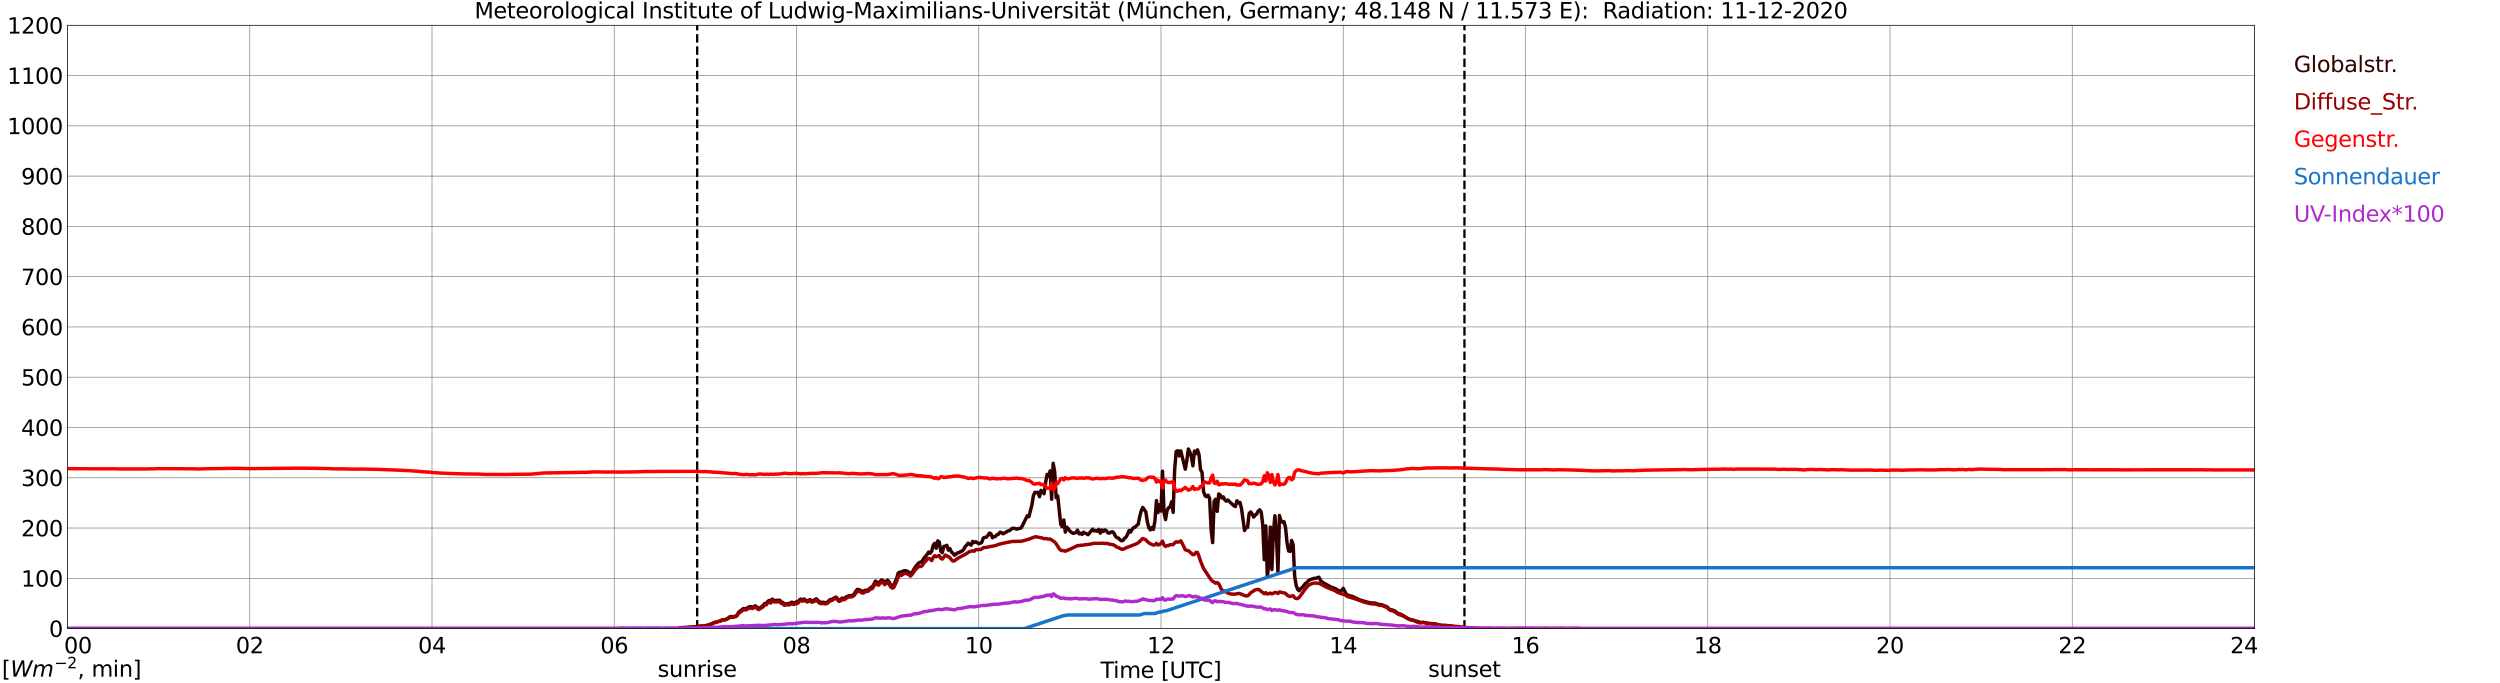 <?xml version="1.0" encoding="utf-8" standalone="no"?>
<!DOCTYPE svg PUBLIC "-//W3C//DTD SVG 1.1//EN"
  "http://www.w3.org/Graphics/SVG/1.1/DTD/svg11.dtd">
<svg xmlns:xlink="http://www.w3.org/1999/xlink" width="1085.4pt" height="296.64pt" viewBox="0 0 1085.4 296.64" xmlns="http://www.w3.org/2000/svg" version="1.1">
 <defs>
  <style type="text/css">*{stroke-linejoin: round; stroke-linecap: butt}</style>
 </defs>
 <g id="figure_1">
  <g id="patch_1">
   <path d="M 0 296.64 
L 1085.4 296.64 
L 1085.4 0 
L 0 0 
z
" style="fill: #ffffff"/>
  </g>
  <g id="axes_1">
   <g id="patch_2">
    <path d="M 29.306 272.909 
L 978.814 272.909 
L 978.814 10.976 
L 29.306 10.976 
z
" style="fill: #ffffff"/>
   </g>
   <g id="patch_3">
    <path d="M 978.814 272.909 
L 978.814 272.909 
L 978.814 10.976 
L 978.814 10.976 
z
" clip-path="url(#p9fa7ee6dd1)" style="fill: #d3d3d3; opacity: 0.25; stroke: #d3d3d3; stroke-linejoin: miter"/>
   </g>
   <g id="matplotlib.axis_1">
    <g id="xtick_1">
     <g id="line2d_1">
      <path d="M 29.306 272.909 
L 29.306 10.976 
" clip-path="url(#p9fa7ee6dd1)" style="fill: none; stroke: #808080; stroke-width: 0.3; stroke-linecap: square"/>
     </g>
     <g id="line2d_2"/>
     <g id="text_1">
      <!--    00 -->
      <g transform="translate(18.733 283.627) scale(0.095 -0.095)">
       <defs>
        <path id="DejaVuSans-20" transform="scale(0.016)"/>
        <path id="DejaVuSans-30" d="M 2034 4250 
Q 1547 4250 1301 3770 
Q 1056 3291 1056 2328 
Q 1056 1369 1301 889 
Q 1547 409 2034 409 
Q 2525 409 2770 889 
Q 3016 1369 3016 2328 
Q 3016 3291 2770 3770 
Q 2525 4250 2034 4250 
z
M 2034 4750 
Q 2819 4750 3233 4129 
Q 3647 3509 3647 2328 
Q 3647 1150 3233 529 
Q 2819 -91 2034 -91 
Q 1250 -91 836 529 
Q 422 1150 422 2328 
Q 422 3509 836 4129 
Q 1250 4750 2034 4750 
z
" transform="scale(0.016)"/>
       </defs>
       <use xlink:href="#DejaVuSans-20"/>
       <use xlink:href="#DejaVuSans-20" transform="translate(31.787 0)"/>
       <use xlink:href="#DejaVuSans-20" transform="translate(63.574 0)"/>
       <use xlink:href="#DejaVuSans-30" transform="translate(95.361 0)"/>
       <use xlink:href="#DejaVuSans-30" transform="translate(158.984 0)"/>
      </g>
     </g>
    </g>
    <g id="xtick_2">
     <g id="line2d_3">
      <path d="M 108.431 272.909 
L 108.431 10.976 
" clip-path="url(#p9fa7ee6dd1)" style="fill: none; stroke: #808080; stroke-width: 0.3; stroke-linecap: square"/>
     </g>
     <g id="line2d_4"/>
     <g id="text_2">
      <!-- 02 -->
      <g transform="translate(102.387 283.627) scale(0.095 -0.095)">
       <defs>
        <path id="DejaVuSans-32" d="M 1228 531 
L 3431 531 
L 3431 0 
L 469 0 
L 469 531 
Q 828 903 1448 1529 
Q 2069 2156 2228 2338 
Q 2531 2678 2651 2914 
Q 2772 3150 2772 3378 
Q 2772 3750 2511 3984 
Q 2250 4219 1831 4219 
Q 1534 4219 1204 4116 
Q 875 4013 500 3803 
L 500 4441 
Q 881 4594 1212 4672 
Q 1544 4750 1819 4750 
Q 2544 4750 2975 4387 
Q 3406 4025 3406 3419 
Q 3406 3131 3298 2873 
Q 3191 2616 2906 2266 
Q 2828 2175 2409 1742 
Q 1991 1309 1228 531 
z
" transform="scale(0.016)"/>
       </defs>
       <use xlink:href="#DejaVuSans-30"/>
       <use xlink:href="#DejaVuSans-32" transform="translate(63.623 0)"/>
      </g>
     </g>
    </g>
    <g id="xtick_3">
     <g id="line2d_5">
      <path d="M 187.557 272.909 
L 187.557 10.976 
" clip-path="url(#p9fa7ee6dd1)" style="fill: none; stroke: #808080; stroke-width: 0.3; stroke-linecap: square"/>
     </g>
     <g id="line2d_6"/>
     <g id="text_3">
      <!-- 04 -->
      <g transform="translate(181.513 283.627) scale(0.095 -0.095)">
       <defs>
        <path id="DejaVuSans-34" d="M 2419 4116 
L 825 1625 
L 2419 1625 
L 2419 4116 
z
M 2253 4666 
L 3047 4666 
L 3047 1625 
L 3713 1625 
L 3713 1100 
L 3047 1100 
L 3047 0 
L 2419 0 
L 2419 1100 
L 313 1100 
L 313 1709 
L 2253 4666 
z
" transform="scale(0.016)"/>
       </defs>
       <use xlink:href="#DejaVuSans-30"/>
       <use xlink:href="#DejaVuSans-34" transform="translate(63.623 0)"/>
      </g>
     </g>
    </g>
    <g id="xtick_4">
     <g id="line2d_7">
      <path d="M 266.683 272.909 
L 266.683 10.976 
" clip-path="url(#p9fa7ee6dd1)" style="fill: none; stroke: #808080; stroke-width: 0.3; stroke-linecap: square"/>
     </g>
     <g id="line2d_8"/>
     <g id="text_4">
      <!-- 06 -->
      <g transform="translate(260.638 283.627) scale(0.095 -0.095)">
       <defs>
        <path id="DejaVuSans-36" d="M 2113 2584 
Q 1688 2584 1439 2293 
Q 1191 2003 1191 1497 
Q 1191 994 1439 701 
Q 1688 409 2113 409 
Q 2538 409 2786 701 
Q 3034 994 3034 1497 
Q 3034 2003 2786 2293 
Q 2538 2584 2113 2584 
z
M 3366 4563 
L 3366 3988 
Q 3128 4100 2886 4159 
Q 2644 4219 2406 4219 
Q 1781 4219 1451 3797 
Q 1122 3375 1075 2522 
Q 1259 2794 1537 2939 
Q 1816 3084 2150 3084 
Q 2853 3084 3261 2657 
Q 3669 2231 3669 1497 
Q 3669 778 3244 343 
Q 2819 -91 2113 -91 
Q 1303 -91 875 529 
Q 447 1150 447 2328 
Q 447 3434 972 4092 
Q 1497 4750 2381 4750 
Q 2619 4750 2861 4703 
Q 3103 4656 3366 4563 
z
" transform="scale(0.016)"/>
       </defs>
       <use xlink:href="#DejaVuSans-30"/>
       <use xlink:href="#DejaVuSans-36" transform="translate(63.623 0)"/>
      </g>
     </g>
    </g>
    <g id="xtick_5">
     <g id="line2d_9">
      <path d="M 345.808 272.909 
L 345.808 10.976 
" clip-path="url(#p9fa7ee6dd1)" style="fill: none; stroke: #808080; stroke-width: 0.3; stroke-linecap: square"/>
     </g>
     <g id="line2d_10"/>
     <g id="text_5">
      <!-- 08 -->
      <g transform="translate(339.764 283.627) scale(0.095 -0.095)">
       <defs>
        <path id="DejaVuSans-38" d="M 2034 2216 
Q 1584 2216 1326 1975 
Q 1069 1734 1069 1313 
Q 1069 891 1326 650 
Q 1584 409 2034 409 
Q 2484 409 2743 651 
Q 3003 894 3003 1313 
Q 3003 1734 2745 1975 
Q 2488 2216 2034 2216 
z
M 1403 2484 
Q 997 2584 770 2862 
Q 544 3141 544 3541 
Q 544 4100 942 4425 
Q 1341 4750 2034 4750 
Q 2731 4750 3128 4425 
Q 3525 4100 3525 3541 
Q 3525 3141 3298 2862 
Q 3072 2584 2669 2484 
Q 3125 2378 3379 2068 
Q 3634 1759 3634 1313 
Q 3634 634 3220 271 
Q 2806 -91 2034 -91 
Q 1263 -91 848 271 
Q 434 634 434 1313 
Q 434 1759 690 2068 
Q 947 2378 1403 2484 
z
M 1172 3481 
Q 1172 3119 1398 2916 
Q 1625 2713 2034 2713 
Q 2441 2713 2670 2916 
Q 2900 3119 2900 3481 
Q 2900 3844 2670 4047 
Q 2441 4250 2034 4250 
Q 1625 4250 1398 4047 
Q 1172 3844 1172 3481 
z
" transform="scale(0.016)"/>
       </defs>
       <use xlink:href="#DejaVuSans-30"/>
       <use xlink:href="#DejaVuSans-38" transform="translate(63.623 0)"/>
      </g>
     </g>
    </g>
    <g id="xtick_6">
     <g id="line2d_11">
      <path d="M 424.934 272.909 
L 424.934 10.976 
" clip-path="url(#p9fa7ee6dd1)" style="fill: none; stroke: #808080; stroke-width: 0.3; stroke-linecap: square"/>
     </g>
     <g id="line2d_12"/>
     <g id="text_6">
      <!-- 10 -->
      <g transform="translate(418.89 283.627) scale(0.095 -0.095)">
       <defs>
        <path id="DejaVuSans-31" d="M 794 531 
L 1825 531 
L 1825 4091 
L 703 3866 
L 703 4441 
L 1819 4666 
L 2450 4666 
L 2450 531 
L 3481 531 
L 3481 0 
L 794 0 
L 794 531 
z
" transform="scale(0.016)"/>
       </defs>
       <use xlink:href="#DejaVuSans-31"/>
       <use xlink:href="#DejaVuSans-30" transform="translate(63.623 0)"/>
      </g>
     </g>
    </g>
    <g id="xtick_7">
     <g id="line2d_13">
      <path d="M 504.06 272.909 
L 504.06 10.976 
" clip-path="url(#p9fa7ee6dd1)" style="fill: none; stroke: #808080; stroke-width: 0.3; stroke-linecap: square"/>
     </g>
     <g id="line2d_14"/>
     <g id="text_7">
      <!-- 12 -->
      <g transform="translate(498.015 283.627) scale(0.095 -0.095)">
       <use xlink:href="#DejaVuSans-31"/>
       <use xlink:href="#DejaVuSans-32" transform="translate(63.623 0)"/>
      </g>
     </g>
    </g>
    <g id="xtick_8">
     <g id="line2d_15">
      <path d="M 583.185 272.909 
L 583.185 10.976 
" clip-path="url(#p9fa7ee6dd1)" style="fill: none; stroke: #808080; stroke-width: 0.3; stroke-linecap: square"/>
     </g>
     <g id="line2d_16"/>
     <g id="text_8">
      <!-- 14 -->
      <g transform="translate(577.141 283.627) scale(0.095 -0.095)">
       <use xlink:href="#DejaVuSans-31"/>
       <use xlink:href="#DejaVuSans-34" transform="translate(63.623 0)"/>
      </g>
     </g>
    </g>
    <g id="xtick_9">
     <g id="line2d_17">
      <path d="M 662.311 272.909 
L 662.311 10.976 
" clip-path="url(#p9fa7ee6dd1)" style="fill: none; stroke: #808080; stroke-width: 0.3; stroke-linecap: square"/>
     </g>
     <g id="line2d_18"/>
     <g id="text_9">
      <!-- 16 -->
      <g transform="translate(656.267 283.627) scale(0.095 -0.095)">
       <use xlink:href="#DejaVuSans-31"/>
       <use xlink:href="#DejaVuSans-36" transform="translate(63.623 0)"/>
      </g>
     </g>
    </g>
    <g id="xtick_10">
     <g id="line2d_19">
      <path d="M 741.437 272.909 
L 741.437 10.976 
" clip-path="url(#p9fa7ee6dd1)" style="fill: none; stroke: #808080; stroke-width: 0.3; stroke-linecap: square"/>
     </g>
     <g id="line2d_20"/>
     <g id="text_10">
      <!-- 18 -->
      <g transform="translate(735.392 283.627) scale(0.095 -0.095)">
       <use xlink:href="#DejaVuSans-31"/>
       <use xlink:href="#DejaVuSans-38" transform="translate(63.623 0)"/>
      </g>
     </g>
    </g>
    <g id="xtick_11">
     <g id="line2d_21">
      <path d="M 820.562 272.909 
L 820.562 10.976 
" clip-path="url(#p9fa7ee6dd1)" style="fill: none; stroke: #808080; stroke-width: 0.3; stroke-linecap: square"/>
     </g>
     <g id="line2d_22"/>
     <g id="text_11">
      <!-- 20 -->
      <g transform="translate(814.518 283.627) scale(0.095 -0.095)">
       <use xlink:href="#DejaVuSans-32"/>
       <use xlink:href="#DejaVuSans-30" transform="translate(63.623 0)"/>
      </g>
     </g>
    </g>
    <g id="xtick_12">
     <g id="line2d_23">
      <path d="M 899.688 272.909 
L 899.688 10.976 
" clip-path="url(#p9fa7ee6dd1)" style="fill: none; stroke: #808080; stroke-width: 0.3; stroke-linecap: square"/>
     </g>
     <g id="line2d_24"/>
     <g id="text_12">
      <!-- 22 -->
      <g transform="translate(893.644 283.627) scale(0.095 -0.095)">
       <use xlink:href="#DejaVuSans-32"/>
       <use xlink:href="#DejaVuSans-32" transform="translate(63.623 0)"/>
      </g>
     </g>
    </g>
    <g id="xtick_13">
     <g id="line2d_25">
      <path d="M 978.814 272.909 
L 978.814 10.976 
" clip-path="url(#p9fa7ee6dd1)" style="fill: none; stroke: #808080; stroke-width: 0.3; stroke-linecap: square"/>
     </g>
     <g id="line2d_26"/>
     <g id="text_13">
      <!-- 24    -->
      <g transform="translate(968.241 283.627) scale(0.095 -0.095)">
       <use xlink:href="#DejaVuSans-32"/>
       <use xlink:href="#DejaVuSans-34" transform="translate(63.623 0)"/>
       <use xlink:href="#DejaVuSans-20" transform="translate(127.246 0)"/>
       <use xlink:href="#DejaVuSans-20" transform="translate(159.033 0)"/>
       <use xlink:href="#DejaVuSans-20" transform="translate(190.82 0)"/>
      </g>
     </g>
    </g>
    <g id="text_14">
     <!-- Time [UTC] -->
     <g transform="translate(477.806 294.322) scale(0.095 -0.095)">
      <defs>
       <path id="DejaVuSans-54" d="M -19 4666 
L 3928 4666 
L 3928 4134 
L 2272 4134 
L 2272 0 
L 1638 0 
L 1638 4134 
L -19 4134 
L -19 4666 
z
" transform="scale(0.016)"/>
       <path id="DejaVuSans-69" d="M 603 3500 
L 1178 3500 
L 1178 0 
L 603 0 
L 603 3500 
z
M 603 4863 
L 1178 4863 
L 1178 4134 
L 603 4134 
L 603 4863 
z
" transform="scale(0.016)"/>
       <path id="DejaVuSans-6d" d="M 3328 2828 
Q 3544 3216 3844 3400 
Q 4144 3584 4550 3584 
Q 5097 3584 5394 3201 
Q 5691 2819 5691 2113 
L 5691 0 
L 5113 0 
L 5113 2094 
Q 5113 2597 4934 2840 
Q 4756 3084 4391 3084 
Q 3944 3084 3684 2787 
Q 3425 2491 3425 1978 
L 3425 0 
L 2847 0 
L 2847 2094 
Q 2847 2600 2669 2842 
Q 2491 3084 2119 3084 
Q 1678 3084 1418 2786 
Q 1159 2488 1159 1978 
L 1159 0 
L 581 0 
L 581 3500 
L 1159 3500 
L 1159 2956 
Q 1356 3278 1631 3431 
Q 1906 3584 2284 3584 
Q 2666 3584 2933 3390 
Q 3200 3197 3328 2828 
z
" transform="scale(0.016)"/>
       <path id="DejaVuSans-65" d="M 3597 1894 
L 3597 1613 
L 953 1613 
Q 991 1019 1311 708 
Q 1631 397 2203 397 
Q 2534 397 2845 478 
Q 3156 559 3463 722 
L 3463 178 
Q 3153 47 2828 -22 
Q 2503 -91 2169 -91 
Q 1331 -91 842 396 
Q 353 884 353 1716 
Q 353 2575 817 3079 
Q 1281 3584 2069 3584 
Q 2775 3584 3186 3129 
Q 3597 2675 3597 1894 
z
M 3022 2063 
Q 3016 2534 2758 2815 
Q 2500 3097 2075 3097 
Q 1594 3097 1305 2825 
Q 1016 2553 972 2059 
L 3022 2063 
z
" transform="scale(0.016)"/>
       <path id="DejaVuSans-5b" d="M 550 4863 
L 1875 4863 
L 1875 4416 
L 1125 4416 
L 1125 -397 
L 1875 -397 
L 1875 -844 
L 550 -844 
L 550 4863 
z
" transform="scale(0.016)"/>
       <path id="DejaVuSans-55" d="M 556 4666 
L 1191 4666 
L 1191 1831 
Q 1191 1081 1462 751 
Q 1734 422 2344 422 
Q 2950 422 3222 751 
Q 3494 1081 3494 1831 
L 3494 4666 
L 4128 4666 
L 4128 1753 
Q 4128 841 3676 375 
Q 3225 -91 2344 -91 
Q 1459 -91 1007 375 
Q 556 841 556 1753 
L 556 4666 
z
" transform="scale(0.016)"/>
       <path id="DejaVuSans-43" d="M 4122 4306 
L 4122 3641 
Q 3803 3938 3442 4084 
Q 3081 4231 2675 4231 
Q 1875 4231 1450 3742 
Q 1025 3253 1025 2328 
Q 1025 1406 1450 917 
Q 1875 428 2675 428 
Q 3081 428 3442 575 
Q 3803 722 4122 1019 
L 4122 359 
Q 3791 134 3420 21 
Q 3050 -91 2638 -91 
Q 1578 -91 968 557 
Q 359 1206 359 2328 
Q 359 3453 968 4101 
Q 1578 4750 2638 4750 
Q 3056 4750 3426 4639 
Q 3797 4528 4122 4306 
z
" transform="scale(0.016)"/>
       <path id="DejaVuSans-5d" d="M 1947 4863 
L 1947 -844 
L 622 -844 
L 622 -397 
L 1369 -397 
L 1369 4416 
L 622 4416 
L 622 4863 
L 1947 4863 
z
" transform="scale(0.016)"/>
      </defs>
      <use xlink:href="#DejaVuSans-54"/>
      <use xlink:href="#DejaVuSans-69" transform="translate(57.959 0)"/>
      <use xlink:href="#DejaVuSans-6d" transform="translate(85.742 0)"/>
      <use xlink:href="#DejaVuSans-65" transform="translate(183.154 0)"/>
      <use xlink:href="#DejaVuSans-20" transform="translate(244.678 0)"/>
      <use xlink:href="#DejaVuSans-5b" transform="translate(276.465 0)"/>
      <use xlink:href="#DejaVuSans-55" transform="translate(315.479 0)"/>
      <use xlink:href="#DejaVuSans-54" transform="translate(388.672 0)"/>
      <use xlink:href="#DejaVuSans-43" transform="translate(443.881 0)"/>
      <use xlink:href="#DejaVuSans-5d" transform="translate(513.705 0)"/>
     </g>
    </g>
   </g>
   <g id="matplotlib.axis_2">
    <g id="ytick_1">
     <g id="line2d_27">
      <path d="M 29.306 272.909 
L 978.814 272.909 
" clip-path="url(#p9fa7ee6dd1)" style="fill: none; stroke: #808080; stroke-width: 0.3; stroke-linecap: square"/>
     </g>
     <g id="line2d_28"/>
     <g id="text_15">
      <!-- 0 -->
      <g transform="translate(21.261 276.518) scale(0.095 -0.095)">
       <use xlink:href="#DejaVuSans-30"/>
      </g>
     </g>
    </g>
    <g id="ytick_2">
     <g id="line2d_29">
      <path d="M 29.306 251.081 
L 978.814 251.081 
" clip-path="url(#p9fa7ee6dd1)" style="fill: none; stroke: #808080; stroke-width: 0.3; stroke-linecap: square"/>
     </g>
     <g id="line2d_30"/>
     <g id="text_16">
      <!-- 100 -->
      <g transform="translate(9.173 254.69) scale(0.095 -0.095)">
       <use xlink:href="#DejaVuSans-31"/>
       <use xlink:href="#DejaVuSans-30" transform="translate(63.623 0)"/>
       <use xlink:href="#DejaVuSans-30" transform="translate(127.246 0)"/>
      </g>
     </g>
    </g>
    <g id="ytick_3">
     <g id="line2d_31">
      <path d="M 29.306 229.253 
L 978.814 229.253 
" clip-path="url(#p9fa7ee6dd1)" style="fill: none; stroke: #808080; stroke-width: 0.3; stroke-linecap: square"/>
     </g>
     <g id="line2d_32"/>
     <g id="text_17">
      <!-- 200 -->
      <g transform="translate(9.173 232.863) scale(0.095 -0.095)">
       <use xlink:href="#DejaVuSans-32"/>
       <use xlink:href="#DejaVuSans-30" transform="translate(63.623 0)"/>
       <use xlink:href="#DejaVuSans-30" transform="translate(127.246 0)"/>
      </g>
     </g>
    </g>
    <g id="ytick_4">
     <g id="line2d_33">
      <path d="M 29.306 207.426 
L 978.814 207.426 
" clip-path="url(#p9fa7ee6dd1)" style="fill: none; stroke: #808080; stroke-width: 0.3; stroke-linecap: square"/>
     </g>
     <g id="line2d_34"/>
     <g id="text_18">
      <!-- 300 -->
      <g transform="translate(9.173 211.035) scale(0.095 -0.095)">
       <defs>
        <path id="DejaVuSans-33" d="M 2597 2516 
Q 3050 2419 3304 2112 
Q 3559 1806 3559 1356 
Q 3559 666 3084 287 
Q 2609 -91 1734 -91 
Q 1441 -91 1130 -33 
Q 819 25 488 141 
L 488 750 
Q 750 597 1062 519 
Q 1375 441 1716 441 
Q 2309 441 2620 675 
Q 2931 909 2931 1356 
Q 2931 1769 2642 2001 
Q 2353 2234 1838 2234 
L 1294 2234 
L 1294 2753 
L 1863 2753 
Q 2328 2753 2575 2939 
Q 2822 3125 2822 3475 
Q 2822 3834 2567 4026 
Q 2313 4219 1838 4219 
Q 1578 4219 1281 4162 
Q 984 4106 628 3988 
L 628 4550 
Q 988 4650 1302 4700 
Q 1616 4750 1894 4750 
Q 2613 4750 3031 4423 
Q 3450 4097 3450 3541 
Q 3450 3153 3228 2886 
Q 3006 2619 2597 2516 
z
" transform="scale(0.016)"/>
       </defs>
       <use xlink:href="#DejaVuSans-33"/>
       <use xlink:href="#DejaVuSans-30" transform="translate(63.623 0)"/>
       <use xlink:href="#DejaVuSans-30" transform="translate(127.246 0)"/>
      </g>
     </g>
    </g>
    <g id="ytick_5">
     <g id="line2d_35">
      <path d="M 29.306 185.598 
L 978.814 185.598 
" clip-path="url(#p9fa7ee6dd1)" style="fill: none; stroke: #808080; stroke-width: 0.3; stroke-linecap: square"/>
     </g>
     <g id="line2d_36"/>
     <g id="text_19">
      <!-- 400 -->
      <g transform="translate(9.173 189.207) scale(0.095 -0.095)">
       <use xlink:href="#DejaVuSans-34"/>
       <use xlink:href="#DejaVuSans-30" transform="translate(63.623 0)"/>
       <use xlink:href="#DejaVuSans-30" transform="translate(127.246 0)"/>
      </g>
     </g>
    </g>
    <g id="ytick_6">
     <g id="line2d_37">
      <path d="M 29.306 163.77 
L 978.814 163.77 
" clip-path="url(#p9fa7ee6dd1)" style="fill: none; stroke: #808080; stroke-width: 0.3; stroke-linecap: square"/>
     </g>
     <g id="line2d_38"/>
     <g id="text_20">
      <!-- 500 -->
      <g transform="translate(9.173 167.379) scale(0.095 -0.095)">
       <defs>
        <path id="DejaVuSans-35" d="M 691 4666 
L 3169 4666 
L 3169 4134 
L 1269 4134 
L 1269 2991 
Q 1406 3038 1543 3061 
Q 1681 3084 1819 3084 
Q 2600 3084 3056 2656 
Q 3513 2228 3513 1497 
Q 3513 744 3044 326 
Q 2575 -91 1722 -91 
Q 1428 -91 1123 -41 
Q 819 9 494 109 
L 494 744 
Q 775 591 1075 516 
Q 1375 441 1709 441 
Q 2250 441 2565 725 
Q 2881 1009 2881 1497 
Q 2881 1984 2565 2268 
Q 2250 2553 1709 2553 
Q 1456 2553 1204 2497 
Q 953 2441 691 2322 
L 691 4666 
z
" transform="scale(0.016)"/>
       </defs>
       <use xlink:href="#DejaVuSans-35"/>
       <use xlink:href="#DejaVuSans-30" transform="translate(63.623 0)"/>
       <use xlink:href="#DejaVuSans-30" transform="translate(127.246 0)"/>
      </g>
     </g>
    </g>
    <g id="ytick_7">
     <g id="line2d_39">
      <path d="M 29.306 141.942 
L 978.814 141.942 
" clip-path="url(#p9fa7ee6dd1)" style="fill: none; stroke: #808080; stroke-width: 0.3; stroke-linecap: square"/>
     </g>
     <g id="line2d_40"/>
     <g id="text_21">
      <!-- 600 -->
      <g transform="translate(9.173 145.551) scale(0.095 -0.095)">
       <use xlink:href="#DejaVuSans-36"/>
       <use xlink:href="#DejaVuSans-30" transform="translate(63.623 0)"/>
       <use xlink:href="#DejaVuSans-30" transform="translate(127.246 0)"/>
      </g>
     </g>
    </g>
    <g id="ytick_8">
     <g id="line2d_41">
      <path d="M 29.306 120.114 
L 978.814 120.114 
" clip-path="url(#p9fa7ee6dd1)" style="fill: none; stroke: #808080; stroke-width: 0.3; stroke-linecap: square"/>
     </g>
     <g id="line2d_42"/>
     <g id="text_22">
      <!-- 700 -->
      <g transform="translate(9.173 123.724) scale(0.095 -0.095)">
       <defs>
        <path id="DejaVuSans-37" d="M 525 4666 
L 3525 4666 
L 3525 4397 
L 1831 0 
L 1172 0 
L 2766 4134 
L 525 4134 
L 525 4666 
z
" transform="scale(0.016)"/>
       </defs>
       <use xlink:href="#DejaVuSans-37"/>
       <use xlink:href="#DejaVuSans-30" transform="translate(63.623 0)"/>
       <use xlink:href="#DejaVuSans-30" transform="translate(127.246 0)"/>
      </g>
     </g>
    </g>
    <g id="ytick_9">
     <g id="line2d_43">
      <path d="M 29.306 98.287 
L 978.814 98.287 
" clip-path="url(#p9fa7ee6dd1)" style="fill: none; stroke: #808080; stroke-width: 0.3; stroke-linecap: square"/>
     </g>
     <g id="line2d_44"/>
     <g id="text_23">
      <!-- 800 -->
      <g transform="translate(9.173 101.896) scale(0.095 -0.095)">
       <use xlink:href="#DejaVuSans-38"/>
       <use xlink:href="#DejaVuSans-30" transform="translate(63.623 0)"/>
       <use xlink:href="#DejaVuSans-30" transform="translate(127.246 0)"/>
      </g>
     </g>
    </g>
    <g id="ytick_10">
     <g id="line2d_45">
      <path d="M 29.306 76.459 
L 978.814 76.459 
" clip-path="url(#p9fa7ee6dd1)" style="fill: none; stroke: #808080; stroke-width: 0.3; stroke-linecap: square"/>
     </g>
     <g id="line2d_46"/>
     <g id="text_24">
      <!-- 900 -->
      <g transform="translate(9.173 80.068) scale(0.095 -0.095)">
       <defs>
        <path id="DejaVuSans-39" d="M 703 97 
L 703 672 
Q 941 559 1184 500 
Q 1428 441 1663 441 
Q 2288 441 2617 861 
Q 2947 1281 2994 2138 
Q 2813 1869 2534 1725 
Q 2256 1581 1919 1581 
Q 1219 1581 811 2004 
Q 403 2428 403 3163 
Q 403 3881 828 4315 
Q 1253 4750 1959 4750 
Q 2769 4750 3195 4129 
Q 3622 3509 3622 2328 
Q 3622 1225 3098 567 
Q 2575 -91 1691 -91 
Q 1453 -91 1209 -44 
Q 966 3 703 97 
z
M 1959 2075 
Q 2384 2075 2632 2365 
Q 2881 2656 2881 3163 
Q 2881 3666 2632 3958 
Q 2384 4250 1959 4250 
Q 1534 4250 1286 3958 
Q 1038 3666 1038 3163 
Q 1038 2656 1286 2365 
Q 1534 2075 1959 2075 
z
" transform="scale(0.016)"/>
       </defs>
       <use xlink:href="#DejaVuSans-39"/>
       <use xlink:href="#DejaVuSans-30" transform="translate(63.623 0)"/>
       <use xlink:href="#DejaVuSans-30" transform="translate(127.246 0)"/>
      </g>
     </g>
    </g>
    <g id="ytick_11">
     <g id="line2d_47">
      <path d="M 29.306 54.631 
L 978.814 54.631 
" clip-path="url(#p9fa7ee6dd1)" style="fill: none; stroke: #808080; stroke-width: 0.3; stroke-linecap: square"/>
     </g>
     <g id="line2d_48"/>
     <g id="text_25">
      <!-- 1000 -->
      <g transform="translate(3.128 58.24) scale(0.095 -0.095)">
       <use xlink:href="#DejaVuSans-31"/>
       <use xlink:href="#DejaVuSans-30" transform="translate(63.623 0)"/>
       <use xlink:href="#DejaVuSans-30" transform="translate(127.246 0)"/>
       <use xlink:href="#DejaVuSans-30" transform="translate(190.869 0)"/>
      </g>
     </g>
    </g>
    <g id="ytick_12">
     <g id="line2d_49">
      <path d="M 29.306 32.803 
L 978.814 32.803 
" clip-path="url(#p9fa7ee6dd1)" style="fill: none; stroke: #808080; stroke-width: 0.3; stroke-linecap: square"/>
     </g>
     <g id="line2d_50"/>
     <g id="text_26">
      <!-- 1100 -->
      <g transform="translate(3.128 36.413) scale(0.095 -0.095)">
       <use xlink:href="#DejaVuSans-31"/>
       <use xlink:href="#DejaVuSans-31" transform="translate(63.623 0)"/>
       <use xlink:href="#DejaVuSans-30" transform="translate(127.246 0)"/>
       <use xlink:href="#DejaVuSans-30" transform="translate(190.869 0)"/>
      </g>
     </g>
    </g>
    <g id="ytick_13">
     <g id="line2d_51">
      <path d="M 29.306 10.976 
L 978.814 10.976 
" clip-path="url(#p9fa7ee6dd1)" style="fill: none; stroke: #808080; stroke-width: 0.3; stroke-linecap: square"/>
     </g>
     <g id="line2d_52"/>
     <g id="text_27">
      <!-- 1200 -->
      <g transform="translate(3.128 14.585) scale(0.095 -0.095)">
       <use xlink:href="#DejaVuSans-31"/>
       <use xlink:href="#DejaVuSans-32" transform="translate(63.623 0)"/>
       <use xlink:href="#DejaVuSans-30" transform="translate(127.246 0)"/>
       <use xlink:href="#DejaVuSans-30" transform="translate(190.869 0)"/>
      </g>
     </g>
    </g>
   </g>
   <g id="line2d_53">
    <path d="M 302.685 272.909 
L 302.685 10.976 
" clip-path="url(#p9fa7ee6dd1)" style="fill: none; stroke-dasharray: 3.7,1.6; stroke-dashoffset: 0; stroke: #000000"/>
   </g>
   <g id="line2d_54">
    <path d="M 635.804 272.909 
L 635.804 10.976 
" clip-path="url(#p9fa7ee6dd1)" style="fill: none; stroke-dasharray: 3.7,1.6; stroke-dashoffset: 0; stroke: #000000"/>
   </g>
   <g id="line2d_55">
    <path d="M 29.306 272.909 
L 294.377 272.909 
L 295.036 272.546 
L 302.289 272.108 
L 304.267 271.769 
L 305.586 271.787 
L 306.905 271.534 
L 308.883 270.859 
L 310.202 270.2 
L 310.861 270.132 
L 312.18 269.744 
L 312.839 269.593 
L 313.499 269.102 
L 314.818 269.087 
L 316.136 268.342 
L 316.796 267.819 
L 317.455 267.618 
L 318.114 267.921 
L 318.774 267.6 
L 319.433 267.482 
L 320.093 266.908 
L 320.752 265.743 
L 322.73 264.224 
L 324.049 264.274 
L 324.708 263.767 
L 325.368 263.446 
L 326.027 263.364 
L 326.686 263.7 
L 327.346 263.296 
L 328.005 263.043 
L 329.324 264.241 
L 330.643 263.431 
L 331.302 262.907 
L 331.961 262.045 
L 332.621 262.063 
L 333.28 261.185 
L 333.94 260.661 
L 334.599 261.253 
L 335.258 260.105 
L 335.918 260.611 
L 336.577 260.764 
L 337.236 260.646 
L 338.555 260.611 
L 339.215 261.406 
L 339.874 261.574 
L 340.533 262.333 
L 341.852 262.063 
L 342.512 262.113 
L 343.83 261.438 
L 344.49 261.777 
L 345.149 261.659 
L 345.808 261.303 
L 346.468 261.218 
L 347.127 260.358 
L 347.787 260.122 
L 348.446 260.543 
L 349.105 260.054 
L 349.765 260.578 
L 350.424 260.932 
L 351.743 260.325 
L 352.402 261.032 
L 353.721 260.426 
L 354.38 259.969 
L 355.699 261.235 
L 356.359 261.523 
L 357.677 261.506 
L 358.337 261.674 
L 358.996 261.624 
L 360.315 260.358 
L 360.974 260.273 
L 362.952 259.245 
L 364.271 260.661 
L 364.93 260.358 
L 365.59 259.699 
L 366.249 259.869 
L 366.909 259.548 
L 367.568 259.059 
L 368.887 258.568 
L 369.546 258.671 
L 370.206 258.485 
L 370.865 257.876 
L 371.524 256.763 
L 372.184 255.901 
L 372.843 256.003 
L 373.502 256.256 
L 374.162 256.728 
L 374.821 256.778 
L 375.481 256.324 
L 376.799 256.189 
L 378.118 255.058 
L 378.777 254.752 
L 380.096 252.306 
L 381.415 253.15 
L 382.074 252.559 
L 382.734 251.799 
L 383.393 252.103 
L 384.053 252.947 
L 385.371 251.867 
L 386.031 252.744 
L 386.69 253.842 
L 387.349 254.349 
L 388.009 254.128 
L 389.328 250.972 
L 389.987 248.778 
L 390.646 248.372 
L 391.306 248.39 
L 391.965 248.001 
L 392.624 247.781 
L 393.284 247.798 
L 393.943 248.019 
L 394.603 248.457 
L 395.262 249.3 
L 395.921 248.608 
L 397.24 246.379 
L 398.559 244.725 
L 399.218 244.203 
L 399.878 244.018 
L 400.537 243.376 
L 401.196 242.193 
L 401.856 241.569 
L 402.515 240.708 
L 403.175 239.661 
L 403.834 240.202 
L 404.493 239.357 
L 405.153 236.725 
L 405.812 235.898 
L 406.471 238.041 
L 407.131 234.817 
L 407.79 235.306 
L 408.45 239.34 
L 409.109 239.931 
L 409.768 237.231 
L 410.428 237.111 
L 411.087 236.758 
L 411.746 238.833 
L 412.406 238.176 
L 413.065 239.628 
L 413.725 240.202 
L 414.384 241.062 
L 415.703 240.032 
L 416.362 239.899 
L 417.022 239.493 
L 417.681 239.257 
L 418.34 238.648 
L 419 237.364 
L 419.659 236.707 
L 420.318 235.813 
L 421.637 236.673 
L 422.297 235.018 
L 422.956 235.559 
L 423.615 235.204 
L 424.934 236.016 
L 425.593 235.898 
L 426.253 235.474 
L 426.912 233.584 
L 427.572 233.313 
L 428.231 233.23 
L 428.89 232.503 
L 429.55 231.458 
L 430.209 231.694 
L 430.869 233.499 
L 431.528 232.925 
L 432.187 232.925 
L 432.847 232.132 
L 433.506 231.929 
L 434.165 231.085 
L 434.825 231.22 
L 435.484 231.761 
L 436.803 231.017 
L 437.462 230.596 
L 438.122 230.41 
L 438.781 230.022 
L 439.44 229.397 
L 440.1 229.33 
L 440.759 229.482 
L 441.419 229.751 
L 442.078 229.465 
L 442.737 229.43 
L 443.397 229.162 
L 446.034 223.895 
L 446.694 224.366 
L 448.012 219.252 
L 448.672 215.115 
L 449.331 213.749 
L 449.991 213.849 
L 450.65 213.714 
L 451.309 215.657 
L 451.969 212.904 
L 452.628 213.478 
L 453.287 214.356 
L 453.947 209.613 
L 454.606 205.983 
L 455.266 206.827 
L 455.925 204.429 
L 456.584 216.753 
L 457.244 201.137 
L 457.903 204.902 
L 458.563 216.096 
L 459.222 215.318 
L 460.541 227.675 
L 461.2 228.688 
L 461.859 225.767 
L 462.519 231.002 
L 463.178 228.891 
L 463.838 229.633 
L 464.497 230.563 
L 465.816 231.558 
L 466.475 231.44 
L 467.134 231.152 
L 467.794 230.139 
L 468.453 231.761 
L 469.113 231.491 
L 469.772 232.03 
L 470.431 231.085 
L 471.091 231.491 
L 471.75 231.744 
L 472.409 232.132 
L 474.388 229.736 
L 475.047 230.511 
L 475.706 230.292 
L 476.366 230.663 
L 477.025 229.854 
L 477.685 231.491 
L 478.344 230.089 
L 479.003 230.764 
L 479.663 230.072 
L 480.322 230.36 
L 480.981 231.355 
L 481.641 231.473 
L 482.3 231.069 
L 482.96 230.831 
L 483.619 231.44 
L 484.278 232.792 
L 484.938 233.466 
L 485.597 233.601 
L 486.256 234.378 
L 486.916 234.782 
L 487.575 234.614 
L 488.235 233.684 
L 488.894 233.213 
L 489.553 231.964 
L 490.213 230.31 
L 490.872 231.002 
L 491.532 229.836 
L 492.191 229.026 
L 492.85 228.891 
L 493.51 228.114 
L 494.169 227.607 
L 494.828 224.231 
L 495.488 221.751 
L 496.147 220.315 
L 497.466 222.205 
L 498.125 226.577 
L 498.785 229.177 
L 499.444 230.057 
L 500.103 228.991 
L 500.763 229.854 
L 501.422 226.173 
L 502.082 217.344 
L 502.741 222.561 
L 503.4 219.149 
L 504.06 221.869 
L 504.719 204.581 
L 505.379 222.576 
L 506.038 225.582 
L 506.697 221.598 
L 507.357 220.4 
L 508.016 220.129 
L 508.675 217.833 
L 509.335 222.443 
L 509.994 203.789 
L 510.654 196.023 
L 511.313 195.684 
L 511.972 197.948 
L 512.632 195.735 
L 514.61 203.704 
L 515.269 199.956 
L 515.929 194.942 
L 516.588 196.226 
L 517.247 198.402 
L 517.907 202.235 
L 518.566 195.837 
L 519.226 196.985 
L 519.885 195.313 
L 520.544 197.204 
L 521.204 203.872 
L 521.863 205.02 
L 522.522 213.376 
L 523.182 215.251 
L 523.841 215.657 
L 524.501 214.98 
L 525.16 216.331 
L 525.819 229.954 
L 526.479 235.577 
L 527.138 217.58 
L 527.797 216.753 
L 528.457 222.02 
L 529.116 214.456 
L 529.776 214.93 
L 530.435 216.213 
L 531.094 215.707 
L 531.754 217.006 
L 532.413 217.597 
L 533.073 217.091 
L 535.71 219.605 
L 536.369 219.911 
L 537.029 217.412 
L 537.688 218.374 
L 538.348 218.136 
L 539.007 220.771 
L 540.326 230.325 
L 540.985 229.076 
L 541.644 228.991 
L 542.304 223.017 
L 542.963 222.257 
L 543.623 223.067 
L 544.282 224.501 
L 544.941 223.674 
L 545.601 223.15 
L 546.26 221.902 
L 546.919 221.345 
L 547.579 222.375 
L 548.238 227.896 
L 548.898 243.005 
L 549.557 228.334 
L 550.216 250.027 
L 550.876 245.148 
L 551.535 228.841 
L 552.195 247.259 
L 552.854 231.288 
L 553.513 223.91 
L 554.173 232.706 
L 554.832 248.287 
L 555.491 223.792 
L 556.151 226.071 
L 556.81 226.763 
L 557.47 226.51 
L 558.129 229.044 
L 558.788 235.677 
L 559.448 239.205 
L 560.107 239.39 
L 560.766 234.647 
L 561.426 236.437 
L 562.085 250.127 
L 562.745 254.178 
L 563.404 255.936 
L 564.063 256.475 
L 564.723 255.497 
L 565.382 255.108 
L 566.701 253.386 
L 567.36 252.897 
L 568.02 252.17 
L 568.679 251.732 
L 569.998 251.258 
L 570.657 251.072 
L 571.317 251.125 
L 571.976 250.786 
L 572.635 250.601 
L 573.295 251.952 
L 573.954 252.609 
L 574.613 253.065 
L 576.592 254.146 
L 577.251 254.602 
L 579.229 255.361 
L 579.889 255.615 
L 581.207 256.525 
L 581.867 256.645 
L 582.526 256.272 
L 583.185 255.429 
L 584.504 257.961 
L 585.164 258.417 
L 587.142 258.939 
L 590.439 260.476 
L 591.757 260.864 
L 593.736 261.456 
L 595.714 261.86 
L 596.373 261.792 
L 597.032 261.877 
L 599.011 262.536 
L 599.67 262.451 
L 602.307 263.514 
L 602.967 264.309 
L 603.626 264.68 
L 604.286 264.747 
L 605.604 265.287 
L 606.923 266.317 
L 608.242 266.705 
L 610.22 267.886 
L 610.879 268.41 
L 612.858 269.17 
L 613.517 269.237 
L 616.814 270.233 
L 618.133 270.233 
L 620.111 270.606 
L 622.748 270.927 
L 623.408 270.992 
L 625.386 271.483 
L 629.342 271.769 
L 630.661 271.972 
L 640.552 272.909 
L 978.154 272.909 
L 978.154 272.909 
" clip-path="url(#p9fa7ee6dd1)" style="fill: none; stroke: #330000; stroke-width: 1.5; stroke-linecap: square"/>
   </g>
   <g id="line2d_56">
    <path d="M 29.306 272.909 
L 294.377 272.909 
L 295.036 272.651 
L 295.696 272.525 
L 298.992 272.483 
L 299.652 272.315 
L 302.949 272.02 
L 304.267 271.937 
L 305.586 271.852 
L 306.246 271.811 
L 306.905 271.56 
L 308.224 271.224 
L 309.543 270.719 
L 310.202 270.342 
L 310.861 270.257 
L 311.521 269.923 
L 312.839 269.628 
L 313.499 269.124 
L 314.818 269.124 
L 315.477 268.873 
L 317.455 267.823 
L 318.114 268.074 
L 318.774 267.823 
L 319.433 267.74 
L 320.093 267.236 
L 320.752 266.186 
L 322.071 265.304 
L 322.73 264.758 
L 324.049 264.758 
L 324.708 264.298 
L 325.368 264.045 
L 326.027 264.003 
L 326.686 264.213 
L 327.346 263.752 
L 328.005 263.625 
L 329.324 264.675 
L 330.643 263.92 
L 331.302 263.457 
L 331.961 262.617 
L 332.621 262.617 
L 333.28 261.779 
L 333.94 261.316 
L 334.599 261.82 
L 335.258 260.687 
L 335.918 261.275 
L 336.577 261.358 
L 337.896 261.275 
L 338.555 261.275 
L 339.215 262.03 
L 339.874 262.156 
L 340.533 262.829 
L 341.193 262.617 
L 341.852 262.576 
L 342.512 262.661 
L 343.83 262.115 
L 344.49 262.449 
L 346.468 261.862 
L 347.127 260.938 
L 347.787 260.729 
L 348.446 261.024 
L 349.105 260.561 
L 350.424 261.358 
L 351.743 260.77 
L 352.402 261.443 
L 353.062 261.275 
L 353.721 260.98 
L 354.38 260.561 
L 355.699 261.779 
L 356.359 262.071 
L 357.677 262.03 
L 358.337 262.198 
L 358.996 262.071 
L 359.655 261.569 
L 360.315 260.897 
L 360.974 260.812 
L 362.952 259.596 
L 363.612 260.478 
L 364.271 261.107 
L 364.93 260.856 
L 365.59 260.266 
L 366.249 260.434 
L 366.909 260.142 
L 367.568 259.596 
L 368.887 259.092 
L 369.546 259.175 
L 370.206 258.965 
L 370.865 258.505 
L 372.184 256.573 
L 373.502 256.951 
L 374.162 257.413 
L 374.821 257.496 
L 375.481 256.951 
L 376.799 256.741 
L 378.118 255.691 
L 378.777 255.482 
L 380.096 253.216 
L 380.756 253.803 
L 381.415 254.054 
L 382.734 252.67 
L 383.393 252.88 
L 384.053 253.844 
L 385.371 252.88 
L 386.031 253.676 
L 386.69 254.768 
L 387.349 255.313 
L 388.009 255.145 
L 389.328 252.292 
L 389.987 250.361 
L 390.646 249.774 
L 391.306 249.857 
L 391.965 249.352 
L 392.624 249.06 
L 393.284 248.933 
L 394.603 249.437 
L 395.262 250.11 
L 395.921 249.479 
L 397.24 247.549 
L 398.559 246.205 
L 399.218 245.954 
L 399.878 245.954 
L 400.537 245.367 
L 401.196 244.275 
L 401.856 243.686 
L 402.515 242.848 
L 403.175 242.426 
L 403.834 242.68 
L 404.493 243.393 
L 405.153 242.007 
L 405.812 241.252 
L 406.471 241.713 
L 407.79 241.167 
L 408.45 242.426 
L 409.109 242.721 
L 410.428 241.001 
L 411.746 241.713 
L 412.406 242.092 
L 413.065 243.016 
L 413.725 243.603 
L 414.384 243.476 
L 415.703 242.47 
L 419.659 240.329 
L 420.978 239.405 
L 421.637 239.364 
L 422.297 239.111 
L 422.956 239.32 
L 423.615 238.65 
L 425.593 238.606 
L 426.253 238.355 
L 426.912 237.768 
L 428.89 237.559 
L 429.55 237.347 
L 431.528 237.013 
L 432.847 236.635 
L 433.506 236.341 
L 436.803 235.586 
L 439.44 235.081 
L 443.397 234.998 
L 444.716 234.662 
L 446.694 234.073 
L 449.331 233.067 
L 449.991 233.067 
L 452.628 233.612 
L 453.287 233.907 
L 453.947 233.822 
L 455.266 234.073 
L 455.925 233.99 
L 457.903 235.332 
L 458.563 236.131 
L 459.881 238.229 
L 460.541 238.901 
L 461.2 239.111 
L 461.859 239.028 
L 462.519 239.32 
L 464.497 238.482 
L 467.794 236.886 
L 468.453 236.886 
L 469.113 236.718 
L 469.772 236.76 
L 471.091 236.509 
L 473.069 236.299 
L 475.047 235.878 
L 476.366 235.922 
L 477.685 235.837 
L 478.344 235.922 
L 479.003 235.837 
L 479.663 235.963 
L 480.322 235.922 
L 480.981 236.005 
L 481.641 236.256 
L 482.96 236.424 
L 483.619 236.635 
L 484.938 237.559 
L 485.597 237.768 
L 486.916 238.438 
L 487.575 238.482 
L 488.894 237.851 
L 490.213 237.347 
L 493.51 236.046 
L 494.169 235.668 
L 496.147 233.78 
L 497.466 234.326 
L 498.125 235.123 
L 499.444 236.131 
L 500.103 236.341 
L 500.763 236.677 
L 501.422 236.55 
L 502.082 235.878 
L 502.741 236.592 
L 503.4 236.467 
L 504.06 235.837 
L 504.719 234.955 
L 505.379 236.718 
L 506.038 237.223 
L 506.697 236.886 
L 507.357 236.845 
L 508.016 236.467 
L 509.335 236.467 
L 509.994 235.71 
L 510.654 235.208 
L 511.313 235.376 
L 511.972 235.291 
L 512.632 234.787 
L 513.291 235.922 
L 514.61 238.692 
L 515.269 238.943 
L 515.929 239.069 
L 517.907 240.833 
L 518.566 240.706 
L 519.226 239.866 
L 519.885 239.824 
L 520.544 241.503 
L 521.204 243.561 
L 522.522 246.792 
L 525.819 251.747 
L 526.479 252.375 
L 527.138 252.712 
L 527.797 253.216 
L 528.457 252.921 
L 529.116 253.425 
L 530.435 256.154 
L 531.094 256.49 
L 531.754 256.614 
L 532.413 257.119 
L 533.073 257.455 
L 534.391 257.917 
L 536.369 257.959 
L 537.688 257.623 
L 539.007 257.959 
L 540.326 258.546 
L 540.985 258.714 
L 541.644 258.714 
L 542.304 258.169 
L 542.963 257.372 
L 544.941 256.112 
L 546.26 255.859 
L 546.919 256.237 
L 548.898 257.791 
L 549.557 257.287 
L 550.216 257.917 
L 551.535 257.496 
L 552.195 257.832 
L 552.854 257.581 
L 553.513 257.204 
L 554.173 257.287 
L 554.832 257.664 
L 555.491 256.992 
L 558.129 257.581 
L 558.788 258.337 
L 559.448 258.797 
L 560.107 258.965 
L 561.426 258.588 
L 562.085 259.511 
L 562.745 259.889 
L 563.404 259.847 
L 564.063 259.387 
L 566.701 255.691 
L 568.02 254.222 
L 568.679 253.761 
L 569.998 253.257 
L 570.657 253.131 
L 572.635 253.257 
L 573.295 253.552 
L 574.613 254.264 
L 575.932 254.936 
L 579.229 256.28 
L 579.889 256.614 
L 580.548 257.077 
L 582.526 257.874 
L 583.845 258.127 
L 584.504 258.673 
L 585.164 259.05 
L 587.801 259.806 
L 592.417 261.484 
L 595.054 262.115 
L 595.714 262.198 
L 596.373 262.156 
L 597.692 262.407 
L 599.011 262.829 
L 599.67 262.744 
L 602.307 263.835 
L 602.967 264.59 
L 603.626 264.968 
L 604.945 265.304 
L 606.264 266.144 
L 606.923 266.605 
L 607.582 266.9 
L 608.901 267.277 
L 612.198 269.041 
L 612.858 269.25 
L 613.517 269.292 
L 616.154 270.468 
L 618.133 270.257 
L 620.111 270.719 
L 622.089 270.761 
L 624.067 271.097 
L 624.726 271.348 
L 626.705 271.56 
L 627.364 271.475 
L 631.98 271.979 
L 633.298 272.02 
L 633.958 272.188 
L 635.276 272.315 
L 635.936 272.44 
L 637.255 272.483 
L 637.914 272.608 
L 638.573 272.608 
L 639.233 272.734 
L 641.87 272.776 
L 642.53 272.902 
L 653.739 272.909 
L 978.154 272.909 
L 978.154 272.909 
" clip-path="url(#p9fa7ee6dd1)" style="fill: none; stroke: #990000; stroke-width: 1.5; stroke-linecap: square"/>
   </g>
   <g id="line2d_57">
    <path d="M 29.306 203.477 
L 36.559 203.503 
L 40.515 203.538 
L 41.834 203.531 
L 49.747 203.542 
L 51.725 203.584 
L 59.637 203.584 
L 62.934 203.606 
L 64.912 203.545 
L 66.231 203.573 
L 68.209 203.457 
L 73.484 203.47 
L 84.694 203.551 
L 86.013 203.606 
L 89.969 203.497 
L 101.178 203.344 
L 103.816 203.35 
L 108.431 203.459 
L 117.003 203.387 
L 129.532 203.263 
L 134.147 203.3 
L 142.719 203.444 
L 144.038 203.538 
L 146.016 203.564 
L 148.654 203.562 
L 154.588 203.682 
L 157.226 203.647 
L 163.819 203.774 
L 175.029 204.208 
L 177.666 204.346 
L 181.623 204.618 
L 183.601 204.819 
L 186.238 204.976 
L 189.535 205.271 
L 192.173 205.433 
L 195.47 205.553 
L 201.404 205.764 
L 207.998 205.841 
L 211.295 206.011 
L 213.273 205.998 
L 219.867 206.005 
L 221.845 205.961 
L 230.417 205.867 
L 233.054 205.631 
L 235.033 205.433 
L 236.351 205.343 
L 254.814 205.053 
L 257.451 204.876 
L 260.089 204.896 
L 263.386 204.946 
L 265.364 204.933 
L 266.683 204.931 
L 269.98 204.952 
L 273.936 204.891 
L 276.573 204.839 
L 277.892 204.791 
L 280.53 204.721 
L 281.849 204.723 
L 288.442 204.656 
L 302.949 204.647 
L 304.927 204.8 
L 306.246 204.697 
L 309.543 204.972 
L 310.202 205.055 
L 311.521 205.075 
L 316.136 205.444 
L 317.455 205.607 
L 318.774 205.57 
L 320.093 205.647 
L 320.752 205.891 
L 322.73 206.074 
L 324.049 205.97 
L 325.368 206.12 
L 327.346 206.111 
L 328.005 206.186 
L 329.324 205.819 
L 330.643 205.826 
L 331.961 205.978 
L 332.621 205.876 
L 333.94 205.985 
L 334.599 205.836 
L 335.258 205.93 
L 337.896 205.804 
L 338.555 205.791 
L 340.533 205.465 
L 341.193 205.457 
L 341.852 205.614 
L 343.83 205.642 
L 345.149 205.511 
L 346.468 205.59 
L 347.787 205.751 
L 348.446 205.605 
L 349.105 205.716 
L 351.083 205.57 
L 353.062 205.485 
L 354.38 205.546 
L 357.018 205.23 
L 363.612 205.324 
L 364.271 205.238 
L 368.227 205.649 
L 370.206 205.516 
L 373.502 205.767 
L 375.481 205.684 
L 376.14 205.695 
L 376.799 205.579 
L 378.777 205.76 
L 380.096 206.083 
L 385.371 206.037 
L 387.349 205.701 
L 388.009 205.668 
L 389.328 206.055 
L 389.987 206.358 
L 391.965 206.367 
L 393.284 206.247 
L 394.603 206.138 
L 395.262 205.97 
L 396.581 206.146 
L 397.24 206.345 
L 398.559 206.531 
L 399.878 206.596 
L 400.537 206.622 
L 401.856 206.845 
L 403.834 206.943 
L 405.812 207.653 
L 406.471 207.312 
L 407.131 207.847 
L 407.79 207.655 
L 408.45 206.976 
L 409.109 206.976 
L 409.768 207.336 
L 410.428 207.19 
L 411.087 207.268 
L 411.746 206.932 
L 412.406 207.035 
L 414.384 206.666 
L 416.362 206.686 
L 419 207.236 
L 420.318 207.727 
L 421.637 207.504 
L 422.297 207.79 
L 424.934 207.242 
L 427.572 207.524 
L 428.231 207.502 
L 428.89 207.639 
L 429.55 207.893 
L 430.209 207.877 
L 430.869 207.618 
L 431.528 207.753 
L 432.187 207.775 
L 432.847 207.941 
L 433.506 207.805 
L 434.825 207.81 
L 435.484 207.639 
L 436.803 207.718 
L 437.462 207.901 
L 441.419 207.576 
L 442.737 207.779 
L 443.397 207.735 
L 444.716 208.076 
L 446.034 208.683 
L 446.694 208.526 
L 448.012 209.499 
L 448.672 210.097 
L 449.331 210.158 
L 451.309 209.816 
L 451.969 210.436 
L 453.287 210.309 
L 454.606 211.99 
L 455.266 211.813 
L 455.925 212.18 
L 456.584 209.726 
L 457.244 212.693 
L 457.903 211.94 
L 458.563 209.645 
L 459.222 209.964 
L 460.541 207.869 
L 461.2 207.701 
L 461.859 208.373 
L 462.519 207.419 
L 463.178 207.847 
L 463.838 207.871 
L 465.156 207.537 
L 465.816 207.465 
L 467.134 207.58 
L 467.794 207.753 
L 468.453 207.493 
L 469.113 207.598 
L 469.772 207.465 
L 470.431 207.666 
L 471.75 207.436 
L 473.069 207.513 
L 473.728 207.797 
L 474.388 207.952 
L 476.366 207.585 
L 477.025 207.834 
L 477.685 207.716 
L 478.344 207.845 
L 479.003 207.674 
L 479.663 207.792 
L 480.322 207.735 
L 480.981 207.559 
L 481.641 207.522 
L 482.96 207.637 
L 484.278 207.402 
L 484.938 207.148 
L 485.597 207.17 
L 486.916 206.98 
L 488.235 207.048 
L 489.553 207.268 
L 490.213 207.478 
L 490.872 207.421 
L 492.191 207.749 
L 494.169 207.6 
L 495.488 208.502 
L 496.147 208.561 
L 497.466 208.266 
L 498.125 207.541 
L 498.785 207.196 
L 499.444 207.072 
L 500.103 207.295 
L 500.763 207.142 
L 501.422 207.718 
L 502.082 209.301 
L 502.741 208.473 
L 503.4 209.165 
L 504.06 208.796 
L 504.719 211.839 
L 505.379 208.676 
L 506.038 208.403 
L 506.697 209.322 
L 507.357 209.554 
L 508.016 209.394 
L 508.675 209.488 
L 509.335 208.945 
L 509.994 212.11 
L 510.654 213.225 
L 511.313 213.256 
L 511.972 212.756 
L 512.632 213.057 
L 514.61 211.64 
L 515.929 212.806 
L 516.588 212.562 
L 517.247 212.162 
L 517.907 211.239 
L 518.566 212.509 
L 519.226 212.223 
L 519.885 212.359 
L 520.544 212.11 
L 521.204 211.171 
L 521.863 211.108 
L 522.522 209.711 
L 523.182 209.268 
L 524.501 209.683 
L 525.16 209.648 
L 525.819 207.476 
L 526.479 206.269 
L 527.138 209.7 
L 527.797 209.903 
L 528.457 208.927 
L 529.116 210.453 
L 529.776 210.39 
L 530.435 210.006 
L 531.094 210.169 
L 531.754 209.984 
L 532.413 209.984 
L 533.073 210.198 
L 533.732 210.267 
L 535.051 210.187 
L 535.71 210.329 
L 536.369 210.147 
L 537.029 210.652 
L 537.688 210.519 
L 538.348 210.612 
L 539.007 210.058 
L 540.326 208.307 
L 541.644 208.755 
L 542.304 210.023 
L 543.623 209.971 
L 544.282 209.737 
L 545.601 210.104 
L 546.26 210.329 
L 546.919 210.235 
L 547.579 210.016 
L 548.238 209.13 
L 548.898 206.537 
L 549.557 208.842 
L 550.216 205.241 
L 550.876 206.408 
L 551.535 209.46 
L 552.195 206.022 
L 552.854 209.22 
L 553.513 210.538 
L 554.173 209.146 
L 554.832 206.009 
L 555.491 210.601 
L 556.151 210.248 
L 556.81 210.182 
L 557.47 210.252 
L 558.129 209.613 
L 558.788 208.109 
L 559.448 207.325 
L 560.107 207.345 
L 560.766 208.331 
L 561.426 207.847 
L 562.085 205.046 
L 562.745 204.365 
L 563.404 203.985 
L 564.063 204.007 
L 564.723 204.319 
L 567.36 204.848 
L 568.02 205.123 
L 570.657 205.583 
L 571.976 205.636 
L 572.635 205.734 
L 573.295 205.45 
L 579.229 205.079 
L 579.889 205.129 
L 581.867 204.968 
L 583.185 205.337 
L 584.504 204.758 
L 585.164 204.741 
L 586.482 204.878 
L 595.054 204.343 
L 598.351 204.437 
L 599.011 204.385 
L 599.67 204.472 
L 600.329 204.346 
L 604.286 204.254 
L 607.582 203.988 
L 610.22 203.673 
L 610.879 203.54 
L 611.539 203.545 
L 612.858 203.376 
L 614.836 203.42 
L 615.495 203.54 
L 619.451 203.163 
L 620.77 203.204 
L 624.067 203.121 
L 630.661 203.156 
L 631.98 203.121 
L 647.805 203.614 
L 649.783 203.617 
L 651.102 203.726 
L 659.674 203.957 
L 668.905 203.97 
L 670.883 203.872 
L 674.839 204.023 
L 676.158 203.937 
L 681.433 204.029 
L 684.071 204.092 
L 691.983 204.448 
L 698.577 204.337 
L 700.555 204.483 
L 701.874 204.387 
L 703.852 204.418 
L 706.49 204.311 
L 709.127 204.378 
L 714.402 204.125 
L 729.568 203.9 
L 730.887 203.837 
L 734.184 203.94 
L 742.756 203.734 
L 744.734 203.691 
L 745.393 203.758 
L 748.031 203.647 
L 751.987 203.686 
L 752.646 203.769 
L 753.965 203.638 
L 770.449 203.676 
L 771.768 203.785 
L 773.087 203.798 
L 774.406 203.721 
L 775.725 203.82 
L 779.021 203.78 
L 780.34 203.789 
L 781 203.883 
L 782.318 203.931 
L 782.978 204.06 
L 784.956 203.848 
L 787.593 203.806 
L 788.253 203.931 
L 789.572 203.857 
L 790.89 203.885 
L 792.209 203.916 
L 793.528 204.031 
L 795.506 203.907 
L 798.143 203.981 
L 799.462 203.933 
L 803.419 204.108 
L 811.99 204.088 
L 813.309 204.138 
L 813.969 204.212 
L 815.287 204.145 
L 816.606 204.119 
L 817.925 204.164 
L 819.244 204.175 
L 819.903 204.243 
L 821.222 204.073 
L 825.837 204.114 
L 826.497 204.202 
L 827.156 204.088 
L 829.794 204.036 
L 833.75 203.979 
L 836.388 204.016 
L 839.684 204.04 
L 842.322 203.922 
L 844.959 203.896 
L 846.278 203.846 
L 848.256 204.001 
L 850.235 203.852 
L 852.872 203.868 
L 853.531 203.994 
L 854.85 203.793 
L 856.169 203.911 
L 857.488 203.765 
L 858.806 203.682 
L 860.125 203.647 
L 862.103 203.734 
L 865.4 203.78 
L 867.378 203.776 
L 870.016 203.916 
L 885.182 203.916 
L 886.5 203.94 
L 890.457 203.896 
L 895.072 203.885 
L 896.391 203.868 
L 898.369 203.988 
L 900.347 203.944 
L 916.832 203.97 
L 918.151 203.953 
L 919.469 203.961 
L 921.448 204.014 
L 924.085 203.988 
L 955.735 203.955 
L 957.714 204.001 
L 959.032 203.979 
L 961.67 204.033 
L 964.967 204.029 
L 966.945 204.014 
L 978.154 204.018 
L 978.154 204.018 
" clip-path="url(#p9fa7ee6dd1)" style="fill: none; stroke: #ff0000; stroke-width: 1.5; stroke-linecap: square"/>
   </g>
   <g id="line2d_58">
    <path d="M 29.306 272.909 
L 444.716 272.909 
L 461.859 267.234 
L 462.519 267.234 
L 463.178 267.015 
L 494.828 267.015 
L 496.807 266.36 
L 501.422 266.36 
L 503.4 265.706 
L 504.06 265.706 
L 505.379 265.269 
L 506.038 265.269 
L 562.745 246.497 
L 978.154 246.497 
L 978.154 246.497 
" clip-path="url(#p9fa7ee6dd1)" style="fill: none; stroke: #1773cc; stroke-width: 1.5; stroke-linecap: square"/>
   </g>
   <g id="line2d_59">
    <path d="M 29.306 272.909 
L 268.661 272.909 
L 269.32 272.712 
L 271.298 272.734 
L 272.617 272.843 
L 275.914 272.734 
L 278.552 272.712 
L 279.211 272.843 
L 283.167 272.734 
L 285.805 272.691 
L 286.464 272.843 
L 290.42 272.734 
L 293.058 272.669 
L 293.717 272.8 
L 297.674 272.712 
L 299.652 272.603 
L 300.971 272.581 
L 301.63 272.712 
L 312.18 272.298 
L 314.158 272.058 
L 317.455 272.079 
L 320.093 271.883 
L 322.071 271.686 
L 322.73 271.665 
L 323.39 271.774 
L 329.324 271.49 
L 329.983 271.468 
L 330.643 271.599 
L 333.28 271.446 
L 336.577 271.097 
L 337.236 271.228 
L 339.874 271.075 
L 342.512 270.813 
L 343.171 270.77 
L 343.83 270.857 
L 347.127 270.442 
L 348.446 270.246 
L 349.105 270.159 
L 351.743 270.246 
L 355.699 270.202 
L 356.359 270.399 
L 358.996 270.355 
L 360.974 269.897 
L 362.293 269.744 
L 364.271 270.006 
L 364.93 270.049 
L 368.887 269.482 
L 369.546 269.591 
L 371.524 269.373 
L 372.184 269.264 
L 374.162 269.22 
L 374.821 269.154 
L 375.481 268.958 
L 376.799 268.98 
L 378.777 268.762 
L 380.096 268.259 
L 381.415 268.303 
L 382.074 268.39 
L 383.393 268.281 
L 384.053 268.39 
L 386.031 268.216 
L 388.009 268.587 
L 389.328 268.15 
L 391.306 267.496 
L 394.603 267.124 
L 395.262 267.124 
L 396.581 266.644 
L 397.24 266.404 
L 397.899 266.47 
L 399.878 266.033 
L 400.537 265.727 
L 401.856 265.444 
L 402.515 265.487 
L 403.175 265.269 
L 405.153 264.985 
L 406.471 264.702 
L 407.79 264.527 
L 408.45 264.658 
L 409.109 264.658 
L 410.428 264.33 
L 411.087 264.221 
L 411.746 264.483 
L 412.406 264.461 
L 414.384 264.789 
L 415.703 264.287 
L 416.362 264.156 
L 417.022 264.2 
L 419.659 263.654 
L 420.978 263.414 
L 421.637 263.37 
L 422.956 263.479 
L 424.275 263.261 
L 426.912 262.803 
L 427.572 262.89 
L 431.528 262.344 
L 433.506 262.322 
L 436.803 261.798 
L 437.462 261.908 
L 439.44 261.493 
L 440.1 261.318 
L 440.759 261.275 
L 441.419 261.406 
L 443.397 261.165 
L 444.716 260.685 
L 445.375 260.532 
L 446.034 260.576 
L 446.694 260.489 
L 448.012 259.965 
L 448.672 259.507 
L 449.331 259.288 
L 449.991 259.419 
L 451.969 259.157 
L 452.628 258.939 
L 453.287 258.939 
L 453.947 258.524 
L 455.925 258.306 
L 456.584 258.983 
L 457.244 257.826 
L 457.903 258.11 
L 458.563 258.874 
L 459.222 258.983 
L 460.541 259.768 
L 461.859 259.572 
L 462.519 259.878 
L 465.156 259.987 
L 466.475 259.79 
L 467.134 259.747 
L 468.453 260.009 
L 471.75 259.921 
L 472.409 260.161 
L 475.706 259.921 
L 476.366 259.921 
L 477.685 260.227 
L 480.981 260.205 
L 481.641 260.445 
L 482.96 260.511 
L 484.938 260.86 
L 485.597 261.187 
L 486.916 261.296 
L 487.575 261.253 
L 488.235 261.013 
L 488.894 260.947 
L 489.553 261.122 
L 490.213 261.056 
L 491.532 261.231 
L 492.85 261.034 
L 493.51 261.056 
L 494.169 260.925 
L 496.147 260.009 
L 496.807 260.249 
L 497.466 260.271 
L 498.125 260.576 
L 500.103 260.751 
L 500.763 260.86 
L 501.422 260.642 
L 502.082 260.14 
L 502.741 260.292 
L 503.4 260.052 
L 504.06 260.249 
L 504.719 259.463 
L 505.379 260.445 
L 506.038 260.554 
L 506.697 260.14 
L 507.357 260.096 
L 508.016 260.205 
L 508.675 260.03 
L 509.335 260.096 
L 509.994 259.092 
L 510.654 258.612 
L 511.972 258.808 
L 513.291 258.59 
L 514.61 259.005 
L 515.269 258.874 
L 515.929 258.612 
L 516.588 258.612 
L 517.907 259.201 
L 518.566 258.983 
L 519.226 258.961 
L 520.544 259.354 
L 521.204 259.768 
L 521.863 259.768 
L 522.522 260.358 
L 523.182 260.532 
L 525.16 260.62 
L 525.819 261.34 
L 526.479 261.624 
L 527.138 260.904 
L 527.797 260.86 
L 528.457 261.275 
L 529.116 261.078 
L 529.776 261.187 
L 531.094 261.209 
L 531.754 261.537 
L 533.073 261.558 
L 533.732 261.58 
L 534.391 261.842 
L 535.71 262.104 
L 537.029 261.951 
L 537.688 262.279 
L 538.348 262.322 
L 541.644 263.195 
L 542.963 263.13 
L 543.623 263.13 
L 545.601 263.567 
L 546.26 263.61 
L 546.919 263.501 
L 547.579 263.588 
L 548.898 264.352 
L 549.557 264.287 
L 550.216 264.68 
L 551.535 264.396 
L 552.195 265.051 
L 552.854 264.745 
L 553.513 264.68 
L 554.832 265.007 
L 555.491 264.723 
L 556.151 265.029 
L 558.788 265.444 
L 559.448 265.837 
L 560.766 265.946 
L 561.426 265.924 
L 562.745 266.71 
L 564.063 266.928 
L 565.382 266.884 
L 566.042 266.928 
L 566.701 267.168 
L 570.657 267.43 
L 571.317 267.692 
L 574.613 268.129 
L 575.932 268.303 
L 576.592 268.587 
L 579.229 268.849 
L 580.548 269.002 
L 581.207 269.111 
L 581.867 269.395 
L 584.504 269.7 
L 585.823 269.7 
L 586.482 269.766 
L 587.142 270.028 
L 589.779 270.311 
L 591.098 270.289 
L 592.417 270.399 
L 593.076 270.639 
L 595.714 270.792 
L 596.373 270.682 
L 598.351 270.77 
L 599.011 270.988 
L 604.286 271.381 
L 605.604 271.577 
L 606.923 271.73 
L 609.561 271.643 
L 610.22 271.861 
L 612.858 272.014 
L 613.517 271.905 
L 615.495 272.079 
L 616.154 272.276 
L 618.133 272.232 
L 619.451 272.145 
L 620.111 272.145 
L 620.77 272.298 
L 623.408 272.341 
L 624.726 272.276 
L 625.386 272.319 
L 626.045 272.494 
L 635.936 272.538 
L 636.595 272.691 
L 647.145 272.669 
L 647.805 272.821 
L 651.102 272.712 
L 653.08 272.691 
L 653.739 272.843 
L 657.036 272.778 
L 659.014 272.691 
L 663.63 272.734 
L 665.608 272.712 
L 666.267 272.843 
L 670.224 272.734 
L 672.202 272.712 
L 672.861 272.843 
L 676.817 272.734 
L 678.796 272.712 
L 679.455 272.843 
L 682.752 272.778 
L 684.071 272.712 
L 685.389 272.712 
L 686.049 272.909 
L 978.154 272.909 
L 978.154 272.909 
" clip-path="url(#p9fa7ee6dd1)" style="fill: none; stroke: #b02bcc; stroke-width: 1.5; stroke-linecap: square"/>
   </g>
   <g id="patch_4">
    <path d="M 29.306 272.909 
L 29.306 10.976 
" style="fill: none; stroke: #000000; stroke-width: 0.3; stroke-linejoin: miter; stroke-linecap: square"/>
   </g>
   <g id="patch_5">
    <path d="M 978.814 272.909 
L 978.814 10.976 
" style="fill: none; stroke: #000000; stroke-width: 0.3; stroke-linejoin: miter; stroke-linecap: square"/>
   </g>
   <g id="patch_6">
    <path d="M 29.306 272.909 
L 978.814 272.909 
" style="fill: none; stroke: #000000; stroke-width: 0.3; stroke-linejoin: miter; stroke-linecap: square"/>
   </g>
   <g id="patch_7">
    <path d="M 29.306 10.976 
L 978.814 10.976 
" style="fill: none; stroke: #000000; stroke-width: 0.3; stroke-linejoin: miter; stroke-linecap: square"/>
   </g>
   <g id="text_28">
    <!-- sunrise -->
    <g transform="translate(285.52 293.863) scale(0.095 -0.095)">
     <defs>
      <path id="DejaVuSans-73" d="M 2834 3397 
L 2834 2853 
Q 2591 2978 2328 3040 
Q 2066 3103 1784 3103 
Q 1356 3103 1142 2972 
Q 928 2841 928 2578 
Q 928 2378 1081 2264 
Q 1234 2150 1697 2047 
L 1894 2003 
Q 2506 1872 2764 1633 
Q 3022 1394 3022 966 
Q 3022 478 2636 193 
Q 2250 -91 1575 -91 
Q 1294 -91 989 -36 
Q 684 19 347 128 
L 347 722 
Q 666 556 975 473 
Q 1284 391 1588 391 
Q 1994 391 2212 530 
Q 2431 669 2431 922 
Q 2431 1156 2273 1281 
Q 2116 1406 1581 1522 
L 1381 1569 
Q 847 1681 609 1914 
Q 372 2147 372 2553 
Q 372 3047 722 3315 
Q 1072 3584 1716 3584 
Q 2034 3584 2315 3537 
Q 2597 3491 2834 3397 
z
" transform="scale(0.016)"/>
      <path id="DejaVuSans-75" d="M 544 1381 
L 544 3500 
L 1119 3500 
L 1119 1403 
Q 1119 906 1312 657 
Q 1506 409 1894 409 
Q 2359 409 2629 706 
Q 2900 1003 2900 1516 
L 2900 3500 
L 3475 3500 
L 3475 0 
L 2900 0 
L 2900 538 
Q 2691 219 2414 64 
Q 2138 -91 1772 -91 
Q 1169 -91 856 284 
Q 544 659 544 1381 
z
M 1991 3584 
L 1991 3584 
z
" transform="scale(0.016)"/>
      <path id="DejaVuSans-6e" d="M 3513 2113 
L 3513 0 
L 2938 0 
L 2938 2094 
Q 2938 2591 2744 2837 
Q 2550 3084 2163 3084 
Q 1697 3084 1428 2787 
Q 1159 2491 1159 1978 
L 1159 0 
L 581 0 
L 581 3500 
L 1159 3500 
L 1159 2956 
Q 1366 3272 1645 3428 
Q 1925 3584 2291 3584 
Q 2894 3584 3203 3211 
Q 3513 2838 3513 2113 
z
" transform="scale(0.016)"/>
      <path id="DejaVuSans-72" d="M 2631 2963 
Q 2534 3019 2420 3045 
Q 2306 3072 2169 3072 
Q 1681 3072 1420 2755 
Q 1159 2438 1159 1844 
L 1159 0 
L 581 0 
L 581 3500 
L 1159 3500 
L 1159 2956 
Q 1341 3275 1631 3429 
Q 1922 3584 2338 3584 
Q 2397 3584 2469 3576 
Q 2541 3569 2628 3553 
L 2631 2963 
z
" transform="scale(0.016)"/>
     </defs>
     <use xlink:href="#DejaVuSans-73"/>
     <use xlink:href="#DejaVuSans-75" transform="translate(52.1 0)"/>
     <use xlink:href="#DejaVuSans-6e" transform="translate(115.479 0)"/>
     <use xlink:href="#DejaVuSans-72" transform="translate(178.857 0)"/>
     <use xlink:href="#DejaVuSans-69" transform="translate(219.971 0)"/>
     <use xlink:href="#DejaVuSans-73" transform="translate(247.754 0)"/>
     <use xlink:href="#DejaVuSans-65" transform="translate(299.854 0)"/>
    </g>
   </g>
   <g id="text_29">
    <!-- sunset -->
    <g transform="translate(620.05 293.863) scale(0.095 -0.095)">
     <defs>
      <path id="DejaVuSans-74" d="M 1172 4494 
L 1172 3500 
L 2356 3500 
L 2356 3053 
L 1172 3053 
L 1172 1153 
Q 1172 725 1289 603 
Q 1406 481 1766 481 
L 2356 481 
L 2356 0 
L 1766 0 
Q 1100 0 847 248 
Q 594 497 594 1153 
L 594 3053 
L 172 3053 
L 172 3500 
L 594 3500 
L 594 4494 
L 1172 4494 
z
" transform="scale(0.016)"/>
     </defs>
     <use xlink:href="#DejaVuSans-73"/>
     <use xlink:href="#DejaVuSans-75" transform="translate(52.1 0)"/>
     <use xlink:href="#DejaVuSans-6e" transform="translate(115.479 0)"/>
     <use xlink:href="#DejaVuSans-73" transform="translate(178.857 0)"/>
     <use xlink:href="#DejaVuSans-65" transform="translate(230.957 0)"/>
     <use xlink:href="#DejaVuSans-74" transform="translate(292.48 0)"/>
    </g>
   </g>
   <g id="text_30">
    <!-- [$Wm^{-2}$, min] -->
    <g transform="translate(0.821 293.863) scale(0.095 -0.095)">
     <defs>
      <path id="DejaVuSans-Oblique-57" d="M 616 4666 
L 1228 4666 
L 1453 697 
L 3213 4666 
L 3916 4666 
L 4147 697 
L 5888 4666 
L 6528 4666 
L 4453 0 
L 3659 0 
L 3444 3891 
L 1697 0 
L 903 0 
L 616 4666 
z
" transform="scale(0.016)"/>
      <path id="DejaVuSans-Oblique-6d" d="M 5747 2113 
L 5338 0 
L 4763 0 
L 5166 2094 
Q 5191 2228 5203 2325 
Q 5216 2422 5216 2491 
Q 5216 2772 5059 2928 
Q 4903 3084 4622 3084 
Q 4203 3084 3875 2770 
Q 3547 2456 3450 1953 
L 3066 0 
L 2491 0 
L 2900 2094 
Q 2925 2209 2937 2307 
Q 2950 2406 2950 2484 
Q 2950 2769 2794 2926 
Q 2638 3084 2363 3084 
Q 1938 3084 1609 2770 
Q 1281 2456 1184 1953 
L 800 0 
L 225 0 
L 909 3500 
L 1484 3500 
L 1375 2956 
Q 1609 3263 1923 3423 
Q 2238 3584 2597 3584 
Q 2978 3584 3223 3384 
Q 3469 3184 3519 2828 
Q 3781 3197 4126 3390 
Q 4472 3584 4856 3584 
Q 5306 3584 5551 3325 
Q 5797 3066 5797 2591 
Q 5797 2488 5784 2364 
Q 5772 2241 5747 2113 
z
" transform="scale(0.016)"/>
      <path id="DejaVuSans-2212" d="M 678 2272 
L 4684 2272 
L 4684 1741 
L 678 1741 
L 678 2272 
z
" transform="scale(0.016)"/>
      <path id="DejaVuSans-2c" d="M 750 794 
L 1409 794 
L 1409 256 
L 897 -744 
L 494 -744 
L 750 256 
L 750 794 
z
" transform="scale(0.016)"/>
     </defs>
     <use xlink:href="#DejaVuSans-5b" transform="translate(0 0.766)"/>
     <use xlink:href="#DejaVuSans-Oblique-57" transform="translate(39.014 0.766)"/>
     <use xlink:href="#DejaVuSans-Oblique-6d" transform="translate(137.891 0.766)"/>
     <use xlink:href="#DejaVuSans-2212" transform="translate(239.953 39.047) scale(0.7)"/>
     <use xlink:href="#DejaVuSans-32" transform="translate(298.605 39.047) scale(0.7)"/>
     <use xlink:href="#DejaVuSans-2c" transform="translate(345.875 0.766)"/>
     <use xlink:href="#DejaVuSans-20" transform="translate(377.663 0.766)"/>
     <use xlink:href="#DejaVuSans-6d" transform="translate(409.45 0.766)"/>
     <use xlink:href="#DejaVuSans-69" transform="translate(506.862 0.766)"/>
     <use xlink:href="#DejaVuSans-6e" transform="translate(534.645 0.766)"/>
     <use xlink:href="#DejaVuSans-5d" transform="translate(598.024 0.766)"/>
    </g>
   </g>
   <g id="text_31">
    <!-- Globalstr. -->
    <g style="fill: #330000" transform="translate(995.905 31.291) scale(0.095 -0.095)">
     <defs>
      <path id="DejaVuSans-47" d="M 3809 666 
L 3809 1919 
L 2778 1919 
L 2778 2438 
L 4434 2438 
L 4434 434 
Q 4069 175 3628 42 
Q 3188 -91 2688 -91 
Q 1594 -91 976 548 
Q 359 1188 359 2328 
Q 359 3472 976 4111 
Q 1594 4750 2688 4750 
Q 3144 4750 3555 4637 
Q 3966 4525 4313 4306 
L 4313 3634 
Q 3963 3931 3569 4081 
Q 3175 4231 2741 4231 
Q 1884 4231 1454 3753 
Q 1025 3275 1025 2328 
Q 1025 1384 1454 906 
Q 1884 428 2741 428 
Q 3075 428 3337 486 
Q 3600 544 3809 666 
z
" transform="scale(0.016)"/>
      <path id="DejaVuSans-6c" d="M 603 4863 
L 1178 4863 
L 1178 0 
L 603 0 
L 603 4863 
z
" transform="scale(0.016)"/>
      <path id="DejaVuSans-6f" d="M 1959 3097 
Q 1497 3097 1228 2736 
Q 959 2375 959 1747 
Q 959 1119 1226 758 
Q 1494 397 1959 397 
Q 2419 397 2687 759 
Q 2956 1122 2956 1747 
Q 2956 2369 2687 2733 
Q 2419 3097 1959 3097 
z
M 1959 3584 
Q 2709 3584 3137 3096 
Q 3566 2609 3566 1747 
Q 3566 888 3137 398 
Q 2709 -91 1959 -91 
Q 1206 -91 779 398 
Q 353 888 353 1747 
Q 353 2609 779 3096 
Q 1206 3584 1959 3584 
z
" transform="scale(0.016)"/>
      <path id="DejaVuSans-62" d="M 3116 1747 
Q 3116 2381 2855 2742 
Q 2594 3103 2138 3103 
Q 1681 3103 1420 2742 
Q 1159 2381 1159 1747 
Q 1159 1113 1420 752 
Q 1681 391 2138 391 
Q 2594 391 2855 752 
Q 3116 1113 3116 1747 
z
M 1159 2969 
Q 1341 3281 1617 3432 
Q 1894 3584 2278 3584 
Q 2916 3584 3314 3078 
Q 3713 2572 3713 1747 
Q 3713 922 3314 415 
Q 2916 -91 2278 -91 
Q 1894 -91 1617 61 
Q 1341 213 1159 525 
L 1159 0 
L 581 0 
L 581 4863 
L 1159 4863 
L 1159 2969 
z
" transform="scale(0.016)"/>
      <path id="DejaVuSans-61" d="M 2194 1759 
Q 1497 1759 1228 1600 
Q 959 1441 959 1056 
Q 959 750 1161 570 
Q 1363 391 1709 391 
Q 2188 391 2477 730 
Q 2766 1069 2766 1631 
L 2766 1759 
L 2194 1759 
z
M 3341 1997 
L 3341 0 
L 2766 0 
L 2766 531 
Q 2569 213 2275 61 
Q 1981 -91 1556 -91 
Q 1019 -91 701 211 
Q 384 513 384 1019 
Q 384 1609 779 1909 
Q 1175 2209 1959 2209 
L 2766 2209 
L 2766 2266 
Q 2766 2663 2505 2880 
Q 2244 3097 1772 3097 
Q 1472 3097 1187 3025 
Q 903 2953 641 2809 
L 641 3341 
Q 956 3463 1253 3523 
Q 1550 3584 1831 3584 
Q 2591 3584 2966 3190 
Q 3341 2797 3341 1997 
z
" transform="scale(0.016)"/>
      <path id="DejaVuSans-2e" d="M 684 794 
L 1344 794 
L 1344 0 
L 684 0 
L 684 794 
z
" transform="scale(0.016)"/>
     </defs>
     <use xlink:href="#DejaVuSans-47"/>
     <use xlink:href="#DejaVuSans-6c" transform="translate(77.49 0)"/>
     <use xlink:href="#DejaVuSans-6f" transform="translate(105.273 0)"/>
     <use xlink:href="#DejaVuSans-62" transform="translate(166.455 0)"/>
     <use xlink:href="#DejaVuSans-61" transform="translate(229.932 0)"/>
     <use xlink:href="#DejaVuSans-6c" transform="translate(291.211 0)"/>
     <use xlink:href="#DejaVuSans-73" transform="translate(318.994 0)"/>
     <use xlink:href="#DejaVuSans-74" transform="translate(371.094 0)"/>
     <use xlink:href="#DejaVuSans-72" transform="translate(410.303 0)"/>
     <use xlink:href="#DejaVuSans-2e" transform="translate(442.291 0)"/>
    </g>
   </g>
   <g id="text_32">
    <!-- Diffuse_Str. -->
    <g style="fill: #990000" transform="translate(995.905 47.531) scale(0.095 -0.095)">
     <defs>
      <path id="DejaVuSans-44" d="M 1259 4147 
L 1259 519 
L 2022 519 
Q 2988 519 3436 956 
Q 3884 1394 3884 2338 
Q 3884 3275 3436 3711 
Q 2988 4147 2022 4147 
L 1259 4147 
z
M 628 4666 
L 1925 4666 
Q 3281 4666 3915 4102 
Q 4550 3538 4550 2338 
Q 4550 1131 3912 565 
Q 3275 0 1925 0 
L 628 0 
L 628 4666 
z
" transform="scale(0.016)"/>
      <path id="DejaVuSans-66" d="M 2375 4863 
L 2375 4384 
L 1825 4384 
Q 1516 4384 1395 4259 
Q 1275 4134 1275 3809 
L 1275 3500 
L 2222 3500 
L 2222 3053 
L 1275 3053 
L 1275 0 
L 697 0 
L 697 3053 
L 147 3053 
L 147 3500 
L 697 3500 
L 697 3744 
Q 697 4328 969 4595 
Q 1241 4863 1831 4863 
L 2375 4863 
z
" transform="scale(0.016)"/>
      <path id="DejaVuSans-5f" d="M 3263 -1063 
L 3263 -1509 
L -63 -1509 
L -63 -1063 
L 3263 -1063 
z
" transform="scale(0.016)"/>
      <path id="DejaVuSans-53" d="M 3425 4513 
L 3425 3897 
Q 3066 4069 2747 4153 
Q 2428 4238 2131 4238 
Q 1616 4238 1336 4038 
Q 1056 3838 1056 3469 
Q 1056 3159 1242 3001 
Q 1428 2844 1947 2747 
L 2328 2669 
Q 3034 2534 3370 2195 
Q 3706 1856 3706 1288 
Q 3706 609 3251 259 
Q 2797 -91 1919 -91 
Q 1588 -91 1214 -16 
Q 841 59 441 206 
L 441 856 
Q 825 641 1194 531 
Q 1563 422 1919 422 
Q 2459 422 2753 634 
Q 3047 847 3047 1241 
Q 3047 1584 2836 1778 
Q 2625 1972 2144 2069 
L 1759 2144 
Q 1053 2284 737 2584 
Q 422 2884 422 3419 
Q 422 4038 858 4394 
Q 1294 4750 2059 4750 
Q 2388 4750 2728 4690 
Q 3069 4631 3425 4513 
z
" transform="scale(0.016)"/>
     </defs>
     <use xlink:href="#DejaVuSans-44"/>
     <use xlink:href="#DejaVuSans-69" transform="translate(77.002 0)"/>
     <use xlink:href="#DejaVuSans-66" transform="translate(104.785 0)"/>
     <use xlink:href="#DejaVuSans-66" transform="translate(139.99 0)"/>
     <use xlink:href="#DejaVuSans-75" transform="translate(175.195 0)"/>
     <use xlink:href="#DejaVuSans-73" transform="translate(238.574 0)"/>
     <use xlink:href="#DejaVuSans-65" transform="translate(290.674 0)"/>
     <use xlink:href="#DejaVuSans-5f" transform="translate(352.197 0)"/>
     <use xlink:href="#DejaVuSans-53" transform="translate(402.197 0)"/>
     <use xlink:href="#DejaVuSans-74" transform="translate(465.674 0)"/>
     <use xlink:href="#DejaVuSans-72" transform="translate(504.883 0)"/>
     <use xlink:href="#DejaVuSans-2e" transform="translate(536.871 0)"/>
    </g>
   </g>
   <g id="text_33">
    <!-- Gegenstr. -->
    <g style="fill: #ff0000" transform="translate(995.905 63.771) scale(0.095 -0.095)">
     <defs>
      <path id="DejaVuSans-67" d="M 2906 1791 
Q 2906 2416 2648 2759 
Q 2391 3103 1925 3103 
Q 1463 3103 1205 2759 
Q 947 2416 947 1791 
Q 947 1169 1205 825 
Q 1463 481 1925 481 
Q 2391 481 2648 825 
Q 2906 1169 2906 1791 
z
M 3481 434 
Q 3481 -459 3084 -895 
Q 2688 -1331 1869 -1331 
Q 1566 -1331 1297 -1286 
Q 1028 -1241 775 -1147 
L 775 -588 
Q 1028 -725 1275 -790 
Q 1522 -856 1778 -856 
Q 2344 -856 2625 -561 
Q 2906 -266 2906 331 
L 2906 616 
Q 2728 306 2450 153 
Q 2172 0 1784 0 
Q 1141 0 747 490 
Q 353 981 353 1791 
Q 353 2603 747 3093 
Q 1141 3584 1784 3584 
Q 2172 3584 2450 3431 
Q 2728 3278 2906 2969 
L 2906 3500 
L 3481 3500 
L 3481 434 
z
" transform="scale(0.016)"/>
     </defs>
     <use xlink:href="#DejaVuSans-47"/>
     <use xlink:href="#DejaVuSans-65" transform="translate(77.49 0)"/>
     <use xlink:href="#DejaVuSans-67" transform="translate(139.014 0)"/>
     <use xlink:href="#DejaVuSans-65" transform="translate(202.49 0)"/>
     <use xlink:href="#DejaVuSans-6e" transform="translate(264.014 0)"/>
     <use xlink:href="#DejaVuSans-73" transform="translate(327.393 0)"/>
     <use xlink:href="#DejaVuSans-74" transform="translate(379.492 0)"/>
     <use xlink:href="#DejaVuSans-72" transform="translate(418.701 0)"/>
     <use xlink:href="#DejaVuSans-2e" transform="translate(450.689 0)"/>
    </g>
   </g>
   <g id="text_34">
    <!-- Sonnendauer -->
    <g style="fill: #1773cc" transform="translate(995.905 80.01) scale(0.095 -0.095)">
     <defs>
      <path id="DejaVuSans-64" d="M 2906 2969 
L 2906 4863 
L 3481 4863 
L 3481 0 
L 2906 0 
L 2906 525 
Q 2725 213 2448 61 
Q 2172 -91 1784 -91 
Q 1150 -91 751 415 
Q 353 922 353 1747 
Q 353 2572 751 3078 
Q 1150 3584 1784 3584 
Q 2172 3584 2448 3432 
Q 2725 3281 2906 2969 
z
M 947 1747 
Q 947 1113 1208 752 
Q 1469 391 1925 391 
Q 2381 391 2643 752 
Q 2906 1113 2906 1747 
Q 2906 2381 2643 2742 
Q 2381 3103 1925 3103 
Q 1469 3103 1208 2742 
Q 947 2381 947 1747 
z
" transform="scale(0.016)"/>
     </defs>
     <use xlink:href="#DejaVuSans-53"/>
     <use xlink:href="#DejaVuSans-6f" transform="translate(63.477 0)"/>
     <use xlink:href="#DejaVuSans-6e" transform="translate(124.658 0)"/>
     <use xlink:href="#DejaVuSans-6e" transform="translate(188.037 0)"/>
     <use xlink:href="#DejaVuSans-65" transform="translate(251.416 0)"/>
     <use xlink:href="#DejaVuSans-6e" transform="translate(312.939 0)"/>
     <use xlink:href="#DejaVuSans-64" transform="translate(376.318 0)"/>
     <use xlink:href="#DejaVuSans-61" transform="translate(439.795 0)"/>
     <use xlink:href="#DejaVuSans-75" transform="translate(501.074 0)"/>
     <use xlink:href="#DejaVuSans-65" transform="translate(564.453 0)"/>
     <use xlink:href="#DejaVuSans-72" transform="translate(625.977 0)"/>
    </g>
   </g>
   <g id="text_35">
    <!-- UV-Index*100 -->
    <g style="fill: #b02bcc" transform="translate(995.905 96.25) scale(0.095 -0.095)">
     <defs>
      <path id="DejaVuSans-56" d="M 1831 0 
L 50 4666 
L 709 4666 
L 2188 738 
L 3669 4666 
L 4325 4666 
L 2547 0 
L 1831 0 
z
" transform="scale(0.016)"/>
      <path id="DejaVuSans-2d" d="M 313 2009 
L 1997 2009 
L 1997 1497 
L 313 1497 
L 313 2009 
z
" transform="scale(0.016)"/>
      <path id="DejaVuSans-49" d="M 628 4666 
L 1259 4666 
L 1259 0 
L 628 0 
L 628 4666 
z
" transform="scale(0.016)"/>
      <path id="DejaVuSans-78" d="M 3513 3500 
L 2247 1797 
L 3578 0 
L 2900 0 
L 1881 1375 
L 863 0 
L 184 0 
L 1544 1831 
L 300 3500 
L 978 3500 
L 1906 2253 
L 2834 3500 
L 3513 3500 
z
" transform="scale(0.016)"/>
      <path id="DejaVuSans-2a" d="M 3009 3897 
L 1888 3291 
L 3009 2681 
L 2828 2375 
L 1778 3009 
L 1778 1831 
L 1422 1831 
L 1422 3009 
L 372 2375 
L 191 2681 
L 1313 3291 
L 191 3897 
L 372 4206 
L 1422 3572 
L 1422 4750 
L 1778 4750 
L 1778 3572 
L 2828 4206 
L 3009 3897 
z
" transform="scale(0.016)"/>
     </defs>
     <use xlink:href="#DejaVuSans-55"/>
     <use xlink:href="#DejaVuSans-56" transform="translate(73.193 0)"/>
     <use xlink:href="#DejaVuSans-2d" transform="translate(135.727 0)"/>
     <use xlink:href="#DejaVuSans-49" transform="translate(171.811 0)"/>
     <use xlink:href="#DejaVuSans-6e" transform="translate(201.303 0)"/>
     <use xlink:href="#DejaVuSans-64" transform="translate(264.682 0)"/>
     <use xlink:href="#DejaVuSans-65" transform="translate(328.158 0)"/>
     <use xlink:href="#DejaVuSans-78" transform="translate(387.932 0)"/>
     <use xlink:href="#DejaVuSans-2a" transform="translate(447.111 0)"/>
     <use xlink:href="#DejaVuSans-31" transform="translate(497.111 0)"/>
     <use xlink:href="#DejaVuSans-30" transform="translate(560.734 0)"/>
     <use xlink:href="#DejaVuSans-30" transform="translate(624.357 0)"/>
    </g>
   </g>
   <g id="text_36">
    <!-- Meteorological Institute of Ludwig-Maximilians-Universität (München, Germany; 48.148 N / 11.573 E):  Radiation: 11-12-2020 -->
    <g transform="translate(206.01 7.976) scale(0.095 -0.095)">
     <defs>
      <path id="DejaVuSans-4d" d="M 628 4666 
L 1569 4666 
L 2759 1491 
L 3956 4666 
L 4897 4666 
L 4897 0 
L 4281 0 
L 4281 4097 
L 3078 897 
L 2444 897 
L 1241 4097 
L 1241 0 
L 628 0 
L 628 4666 
z
" transform="scale(0.016)"/>
      <path id="DejaVuSans-63" d="M 3122 3366 
L 3122 2828 
Q 2878 2963 2633 3030 
Q 2388 3097 2138 3097 
Q 1578 3097 1268 2742 
Q 959 2388 959 1747 
Q 959 1106 1268 751 
Q 1578 397 2138 397 
Q 2388 397 2633 464 
Q 2878 531 3122 666 
L 3122 134 
Q 2881 22 2623 -34 
Q 2366 -91 2075 -91 
Q 1284 -91 818 406 
Q 353 903 353 1747 
Q 353 2603 823 3093 
Q 1294 3584 2113 3584 
Q 2378 3584 2631 3529 
Q 2884 3475 3122 3366 
z
" transform="scale(0.016)"/>
      <path id="DejaVuSans-4c" d="M 628 4666 
L 1259 4666 
L 1259 531 
L 3531 531 
L 3531 0 
L 628 0 
L 628 4666 
z
" transform="scale(0.016)"/>
      <path id="DejaVuSans-77" d="M 269 3500 
L 844 3500 
L 1563 769 
L 2278 3500 
L 2956 3500 
L 3675 769 
L 4391 3500 
L 4966 3500 
L 4050 0 
L 3372 0 
L 2619 2869 
L 1863 0 
L 1184 0 
L 269 3500 
z
" transform="scale(0.016)"/>
      <path id="DejaVuSans-76" d="M 191 3500 
L 800 3500 
L 1894 563 
L 2988 3500 
L 3597 3500 
L 2284 0 
L 1503 0 
L 191 3500 
z
" transform="scale(0.016)"/>
      <path id="DejaVuSans-e4" d="M 2194 1759 
Q 1497 1759 1228 1600 
Q 959 1441 959 1056 
Q 959 750 1161 570 
Q 1363 391 1709 391 
Q 2188 391 2477 730 
Q 2766 1069 2766 1631 
L 2766 1759 
L 2194 1759 
z
M 3341 1997 
L 3341 0 
L 2766 0 
L 2766 531 
Q 2569 213 2275 61 
Q 1981 -91 1556 -91 
Q 1019 -91 701 211 
Q 384 513 384 1019 
Q 384 1609 779 1909 
Q 1175 2209 1959 2209 
L 2766 2209 
L 2766 2266 
Q 2766 2663 2505 2880 
Q 2244 3097 1772 3097 
Q 1472 3097 1187 3025 
Q 903 2953 641 2809 
L 641 3341 
Q 956 3463 1253 3523 
Q 1550 3584 1831 3584 
Q 2591 3584 2966 3190 
Q 3341 2797 3341 1997 
z
M 2150 4850 
L 2784 4850 
L 2784 4219 
L 2150 4219 
L 2150 4850 
z
M 928 4850 
L 1562 4850 
L 1562 4219 
L 928 4219 
L 928 4850 
z
" transform="scale(0.016)"/>
      <path id="DejaVuSans-28" d="M 1984 4856 
Q 1566 4138 1362 3434 
Q 1159 2731 1159 2009 
Q 1159 1288 1364 580 
Q 1569 -128 1984 -844 
L 1484 -844 
Q 1016 -109 783 600 
Q 550 1309 550 2009 
Q 550 2706 781 3412 
Q 1013 4119 1484 4856 
L 1984 4856 
z
" transform="scale(0.016)"/>
      <path id="DejaVuSans-fc" d="M 544 1381 
L 544 3500 
L 1119 3500 
L 1119 1403 
Q 1119 906 1312 657 
Q 1506 409 1894 409 
Q 2359 409 2629 706 
Q 2900 1003 2900 1516 
L 2900 3500 
L 3475 3500 
L 3475 0 
L 2900 0 
L 2900 538 
Q 2691 219 2414 64 
Q 2138 -91 1772 -91 
Q 1169 -91 856 284 
Q 544 659 544 1381 
z
M 1991 3584 
L 1991 3584 
z
M 2278 4850 
L 2912 4850 
L 2912 4219 
L 2278 4219 
L 2278 4850 
z
M 1056 4850 
L 1690 4850 
L 1690 4219 
L 1056 4219 
L 1056 4850 
z
" transform="scale(0.016)"/>
      <path id="DejaVuSans-68" d="M 3513 2113 
L 3513 0 
L 2938 0 
L 2938 2094 
Q 2938 2591 2744 2837 
Q 2550 3084 2163 3084 
Q 1697 3084 1428 2787 
Q 1159 2491 1159 1978 
L 1159 0 
L 581 0 
L 581 4863 
L 1159 4863 
L 1159 2956 
Q 1366 3272 1645 3428 
Q 1925 3584 2291 3584 
Q 2894 3584 3203 3211 
Q 3513 2838 3513 2113 
z
" transform="scale(0.016)"/>
      <path id="DejaVuSans-79" d="M 2059 -325 
Q 1816 -950 1584 -1140 
Q 1353 -1331 966 -1331 
L 506 -1331 
L 506 -850 
L 844 -850 
Q 1081 -850 1212 -737 
Q 1344 -625 1503 -206 
L 1606 56 
L 191 3500 
L 800 3500 
L 1894 763 
L 2988 3500 
L 3597 3500 
L 2059 -325 
z
" transform="scale(0.016)"/>
      <path id="DejaVuSans-3b" d="M 750 3309 
L 1409 3309 
L 1409 2516 
L 750 2516 
L 750 3309 
z
M 750 794 
L 1409 794 
L 1409 256 
L 897 -744 
L 494 -744 
L 750 256 
L 750 794 
z
" transform="scale(0.016)"/>
      <path id="DejaVuSans-4e" d="M 628 4666 
L 1478 4666 
L 3547 763 
L 3547 4666 
L 4159 4666 
L 4159 0 
L 3309 0 
L 1241 3903 
L 1241 0 
L 628 0 
L 628 4666 
z
" transform="scale(0.016)"/>
      <path id="DejaVuSans-2f" d="M 1625 4666 
L 2156 4666 
L 531 -594 
L 0 -594 
L 1625 4666 
z
" transform="scale(0.016)"/>
      <path id="DejaVuSans-45" d="M 628 4666 
L 3578 4666 
L 3578 4134 
L 1259 4134 
L 1259 2753 
L 3481 2753 
L 3481 2222 
L 1259 2222 
L 1259 531 
L 3634 531 
L 3634 0 
L 628 0 
L 628 4666 
z
" transform="scale(0.016)"/>
      <path id="DejaVuSans-29" d="M 513 4856 
L 1013 4856 
Q 1481 4119 1714 3412 
Q 1947 2706 1947 2009 
Q 1947 1309 1714 600 
Q 1481 -109 1013 -844 
L 513 -844 
Q 928 -128 1133 580 
Q 1338 1288 1338 2009 
Q 1338 2731 1133 3434 
Q 928 4138 513 4856 
z
" transform="scale(0.016)"/>
      <path id="DejaVuSans-3a" d="M 750 794 
L 1409 794 
L 1409 0 
L 750 0 
L 750 794 
z
M 750 3309 
L 1409 3309 
L 1409 2516 
L 750 2516 
L 750 3309 
z
" transform="scale(0.016)"/>
      <path id="DejaVuSans-52" d="M 2841 2188 
Q 3044 2119 3236 1894 
Q 3428 1669 3622 1275 
L 4263 0 
L 3584 0 
L 2988 1197 
Q 2756 1666 2539 1819 
Q 2322 1972 1947 1972 
L 1259 1972 
L 1259 0 
L 628 0 
L 628 4666 
L 2053 4666 
Q 2853 4666 3247 4331 
Q 3641 3997 3641 3322 
Q 3641 2881 3436 2590 
Q 3231 2300 2841 2188 
z
M 1259 4147 
L 1259 2491 
L 2053 2491 
Q 2509 2491 2742 2702 
Q 2975 2913 2975 3322 
Q 2975 3731 2742 3939 
Q 2509 4147 2053 4147 
L 1259 4147 
z
" transform="scale(0.016)"/>
     </defs>
     <use xlink:href="#DejaVuSans-4d"/>
     <use xlink:href="#DejaVuSans-65" transform="translate(86.279 0)"/>
     <use xlink:href="#DejaVuSans-74" transform="translate(147.803 0)"/>
     <use xlink:href="#DejaVuSans-65" transform="translate(187.012 0)"/>
     <use xlink:href="#DejaVuSans-6f" transform="translate(248.535 0)"/>
     <use xlink:href="#DejaVuSans-72" transform="translate(309.717 0)"/>
     <use xlink:href="#DejaVuSans-6f" transform="translate(348.58 0)"/>
     <use xlink:href="#DejaVuSans-6c" transform="translate(409.762 0)"/>
     <use xlink:href="#DejaVuSans-6f" transform="translate(437.545 0)"/>
     <use xlink:href="#DejaVuSans-67" transform="translate(498.727 0)"/>
     <use xlink:href="#DejaVuSans-69" transform="translate(562.203 0)"/>
     <use xlink:href="#DejaVuSans-63" transform="translate(589.986 0)"/>
     <use xlink:href="#DejaVuSans-61" transform="translate(644.967 0)"/>
     <use xlink:href="#DejaVuSans-6c" transform="translate(706.246 0)"/>
     <use xlink:href="#DejaVuSans-20" transform="translate(734.029 0)"/>
     <use xlink:href="#DejaVuSans-49" transform="translate(765.816 0)"/>
     <use xlink:href="#DejaVuSans-6e" transform="translate(795.309 0)"/>
     <use xlink:href="#DejaVuSans-73" transform="translate(858.688 0)"/>
     <use xlink:href="#DejaVuSans-74" transform="translate(910.787 0)"/>
     <use xlink:href="#DejaVuSans-69" transform="translate(949.996 0)"/>
     <use xlink:href="#DejaVuSans-74" transform="translate(977.779 0)"/>
     <use xlink:href="#DejaVuSans-75" transform="translate(1016.988 0)"/>
     <use xlink:href="#DejaVuSans-74" transform="translate(1080.367 0)"/>
     <use xlink:href="#DejaVuSans-65" transform="translate(1119.576 0)"/>
     <use xlink:href="#DejaVuSans-20" transform="translate(1181.1 0)"/>
     <use xlink:href="#DejaVuSans-6f" transform="translate(1212.887 0)"/>
     <use xlink:href="#DejaVuSans-66" transform="translate(1274.068 0)"/>
     <use xlink:href="#DejaVuSans-20" transform="translate(1309.273 0)"/>
     <use xlink:href="#DejaVuSans-4c" transform="translate(1341.061 0)"/>
     <use xlink:href="#DejaVuSans-75" transform="translate(1395.023 0)"/>
     <use xlink:href="#DejaVuSans-64" transform="translate(1458.402 0)"/>
     <use xlink:href="#DejaVuSans-77" transform="translate(1521.879 0)"/>
     <use xlink:href="#DejaVuSans-69" transform="translate(1603.666 0)"/>
     <use xlink:href="#DejaVuSans-67" transform="translate(1631.449 0)"/>
     <use xlink:href="#DejaVuSans-2d" transform="translate(1694.926 0)"/>
     <use xlink:href="#DejaVuSans-4d" transform="translate(1731.01 0)"/>
     <use xlink:href="#DejaVuSans-61" transform="translate(1817.289 0)"/>
     <use xlink:href="#DejaVuSans-78" transform="translate(1878.568 0)"/>
     <use xlink:href="#DejaVuSans-69" transform="translate(1937.748 0)"/>
     <use xlink:href="#DejaVuSans-6d" transform="translate(1965.531 0)"/>
     <use xlink:href="#DejaVuSans-69" transform="translate(2062.943 0)"/>
     <use xlink:href="#DejaVuSans-6c" transform="translate(2090.727 0)"/>
     <use xlink:href="#DejaVuSans-69" transform="translate(2118.51 0)"/>
     <use xlink:href="#DejaVuSans-61" transform="translate(2146.293 0)"/>
     <use xlink:href="#DejaVuSans-6e" transform="translate(2207.572 0)"/>
     <use xlink:href="#DejaVuSans-73" transform="translate(2270.951 0)"/>
     <use xlink:href="#DejaVuSans-2d" transform="translate(2323.051 0)"/>
     <use xlink:href="#DejaVuSans-55" transform="translate(2359.135 0)"/>
     <use xlink:href="#DejaVuSans-6e" transform="translate(2432.328 0)"/>
     <use xlink:href="#DejaVuSans-69" transform="translate(2495.707 0)"/>
     <use xlink:href="#DejaVuSans-76" transform="translate(2523.49 0)"/>
     <use xlink:href="#DejaVuSans-65" transform="translate(2582.67 0)"/>
     <use xlink:href="#DejaVuSans-72" transform="translate(2644.193 0)"/>
     <use xlink:href="#DejaVuSans-73" transform="translate(2685.307 0)"/>
     <use xlink:href="#DejaVuSans-69" transform="translate(2737.406 0)"/>
     <use xlink:href="#DejaVuSans-74" transform="translate(2765.189 0)"/>
     <use xlink:href="#DejaVuSans-e4" transform="translate(2804.398 0)"/>
     <use xlink:href="#DejaVuSans-74" transform="translate(2865.678 0)"/>
     <use xlink:href="#DejaVuSans-20" transform="translate(2904.887 0)"/>
     <use xlink:href="#DejaVuSans-28" transform="translate(2936.674 0)"/>
     <use xlink:href="#DejaVuSans-4d" transform="translate(2975.688 0)"/>
     <use xlink:href="#DejaVuSans-fc" transform="translate(3061.967 0)"/>
     <use xlink:href="#DejaVuSans-6e" transform="translate(3125.346 0)"/>
     <use xlink:href="#DejaVuSans-63" transform="translate(3188.725 0)"/>
     <use xlink:href="#DejaVuSans-68" transform="translate(3243.705 0)"/>
     <use xlink:href="#DejaVuSans-65" transform="translate(3307.084 0)"/>
     <use xlink:href="#DejaVuSans-6e" transform="translate(3368.607 0)"/>
     <use xlink:href="#DejaVuSans-2c" transform="translate(3431.986 0)"/>
     <use xlink:href="#DejaVuSans-20" transform="translate(3463.773 0)"/>
     <use xlink:href="#DejaVuSans-47" transform="translate(3495.561 0)"/>
     <use xlink:href="#DejaVuSans-65" transform="translate(3573.051 0)"/>
     <use xlink:href="#DejaVuSans-72" transform="translate(3634.574 0)"/>
     <use xlink:href="#DejaVuSans-6d" transform="translate(3673.938 0)"/>
     <use xlink:href="#DejaVuSans-61" transform="translate(3771.35 0)"/>
     <use xlink:href="#DejaVuSans-6e" transform="translate(3832.629 0)"/>
     <use xlink:href="#DejaVuSans-79" transform="translate(3896.008 0)"/>
     <use xlink:href="#DejaVuSans-3b" transform="translate(3955.188 0)"/>
     <use xlink:href="#DejaVuSans-20" transform="translate(3988.879 0)"/>
     <use xlink:href="#DejaVuSans-34" transform="translate(4020.666 0)"/>
     <use xlink:href="#DejaVuSans-38" transform="translate(4084.289 0)"/>
     <use xlink:href="#DejaVuSans-2e" transform="translate(4147.912 0)"/>
     <use xlink:href="#DejaVuSans-31" transform="translate(4179.699 0)"/>
     <use xlink:href="#DejaVuSans-34" transform="translate(4243.322 0)"/>
     <use xlink:href="#DejaVuSans-38" transform="translate(4306.945 0)"/>
     <use xlink:href="#DejaVuSans-20" transform="translate(4370.568 0)"/>
     <use xlink:href="#DejaVuSans-4e" transform="translate(4402.355 0)"/>
     <use xlink:href="#DejaVuSans-20" transform="translate(4477.16 0)"/>
     <use xlink:href="#DejaVuSans-2f" transform="translate(4508.947 0)"/>
     <use xlink:href="#DejaVuSans-20" transform="translate(4542.639 0)"/>
     <use xlink:href="#DejaVuSans-31" transform="translate(4574.426 0)"/>
     <use xlink:href="#DejaVuSans-31" transform="translate(4638.049 0)"/>
     <use xlink:href="#DejaVuSans-2e" transform="translate(4701.672 0)"/>
     <use xlink:href="#DejaVuSans-35" transform="translate(4733.459 0)"/>
     <use xlink:href="#DejaVuSans-37" transform="translate(4797.082 0)"/>
     <use xlink:href="#DejaVuSans-33" transform="translate(4860.705 0)"/>
     <use xlink:href="#DejaVuSans-20" transform="translate(4924.328 0)"/>
     <use xlink:href="#DejaVuSans-45" transform="translate(4956.115 0)"/>
     <use xlink:href="#DejaVuSans-29" transform="translate(5019.299 0)"/>
     <use xlink:href="#DejaVuSans-3a" transform="translate(5058.312 0)"/>
     <use xlink:href="#DejaVuSans-20" transform="translate(5092.004 0)"/>
     <use xlink:href="#DejaVuSans-20" transform="translate(5123.791 0)"/>
     <use xlink:href="#DejaVuSans-52" transform="translate(5155.578 0)"/>
     <use xlink:href="#DejaVuSans-61" transform="translate(5222.811 0)"/>
     <use xlink:href="#DejaVuSans-64" transform="translate(5284.09 0)"/>
     <use xlink:href="#DejaVuSans-69" transform="translate(5347.566 0)"/>
     <use xlink:href="#DejaVuSans-61" transform="translate(5375.35 0)"/>
     <use xlink:href="#DejaVuSans-74" transform="translate(5436.629 0)"/>
     <use xlink:href="#DejaVuSans-69" transform="translate(5475.838 0)"/>
     <use xlink:href="#DejaVuSans-6f" transform="translate(5503.621 0)"/>
     <use xlink:href="#DejaVuSans-6e" transform="translate(5564.803 0)"/>
     <use xlink:href="#DejaVuSans-3a" transform="translate(5628.182 0)"/>
     <use xlink:href="#DejaVuSans-20" transform="translate(5661.873 0)"/>
     <use xlink:href="#DejaVuSans-31" transform="translate(5693.66 0)"/>
     <use xlink:href="#DejaVuSans-31" transform="translate(5757.283 0)"/>
     <use xlink:href="#DejaVuSans-2d" transform="translate(5820.906 0)"/>
     <use xlink:href="#DejaVuSans-31" transform="translate(5856.99 0)"/>
     <use xlink:href="#DejaVuSans-32" transform="translate(5920.613 0)"/>
     <use xlink:href="#DejaVuSans-2d" transform="translate(5984.236 0)"/>
     <use xlink:href="#DejaVuSans-32" transform="translate(6020.32 0)"/>
     <use xlink:href="#DejaVuSans-30" transform="translate(6083.943 0)"/>
     <use xlink:href="#DejaVuSans-32" transform="translate(6147.566 0)"/>
     <use xlink:href="#DejaVuSans-30" transform="translate(6211.189 0)"/>
    </g>
   </g>
  </g>
 </g>
 <defs>
  <clipPath id="p9fa7ee6dd1">
   <rect x="29.306" y="10.976" width="949.508" height="261.933"/>
  </clipPath>
 </defs>
</svg>
